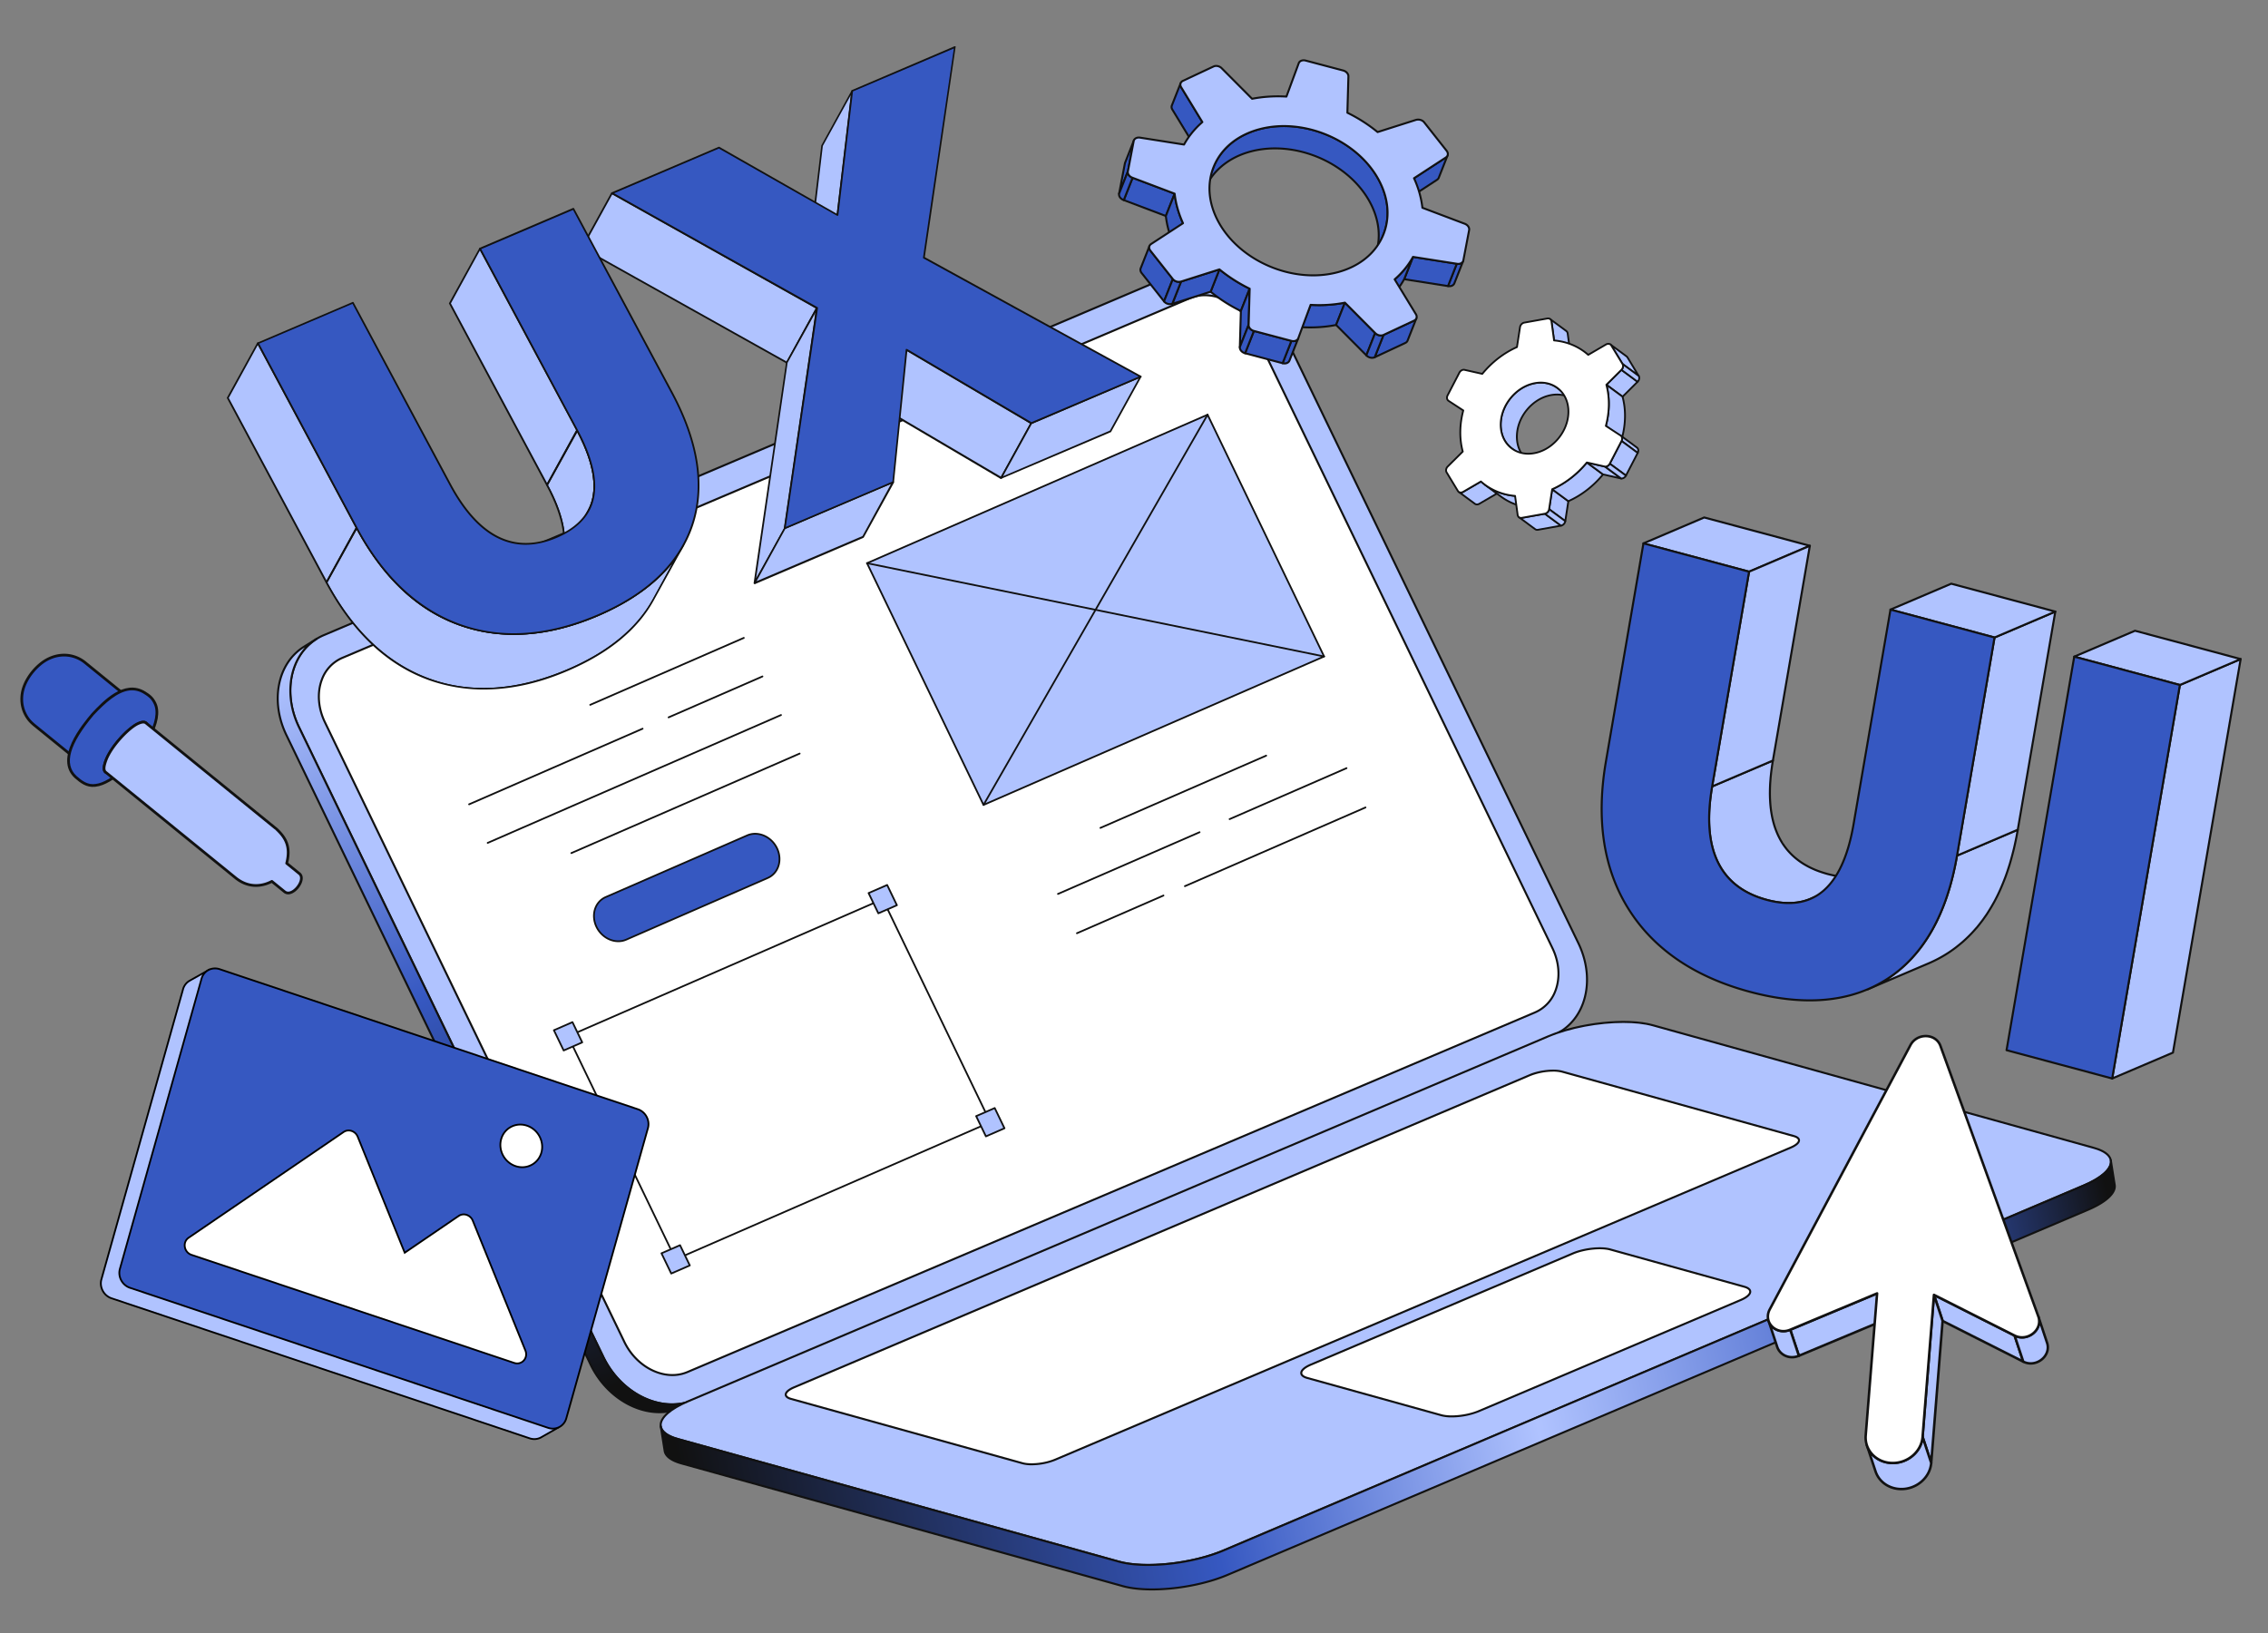 <svg xmlns="http://www.w3.org/2000/svg" viewBox="0 0 3000 2160" width="3000" height="2160"><rect x="0" y="0" width="3000" height="2160" fill="#808080" stroke="none"/><g transform="translate(366.0 350.4) rotate(0.0 1216.2 876.6) scale(1.332 1.332)"><svg width="1826.361" height="1316.301" viewBox="0 0 1826.361 1316.301"><linearGradient id="a" gradientUnits="userSpaceOnUse" x1="465.103" x2="776.156" y1="206.807" y2="921.447"><stop offset="0" stop-color="#b0c3ff"/><stop offset=".449" stop-color="#3658c1"/><stop offset="1" stop-color="#111"/></linearGradient><linearGradient id="b" gradientUnits="userSpaceOnUse" x1="415.876" x2="1832.664" y1="1277.469" y2="998.728"><stop offset="0" stop-color="#111"/><stop offset=".353" stop-color="#3658c1"/><stop offset=".585" stop-color="#b0c3ff"/><stop offset=".863" stop-color="#3658c1"/><stop offset="1" stop-color="#111"/></linearGradient><path d="M900.962 5.251c31.5-13.367 71.54 5.837 89.454 42.907l302.21 625.378c17.9 37.049 6.9 77.931-24.6 91.3l-854.256 362.45c-31.486 13.36-71.55-5.857-89.454-42.906L22.106 459c-17.914-37.07-6.886-77.939 24.6-91.3z" fill="#b0c3ff"/><path d="M392.583 1132.516c-26.865 0-54.966-18.313-69.167-47.7L21.206 459.437c-9.787-20.253-11.387-42.542-4.388-61.153 5.478-14.567 15.954-25.755 29.5-31.5L900.571 4.331l.391.92-.391-.92c31.929-13.547 72.636 5.918 90.745 43.392l302.21 625.377c9.787 20.253 11.386 42.543 4.387 61.155-5.477 14.566-15.952 25.752-29.5 31.5l-854.252 362.451a54.994 54.994 0 0 1-21.578 4.31zm529.6-1130.5a53.078 53.078 0 0 0-20.83 4.158L47.1 368.624c-13.035 5.53-23.124 16.314-28.407 30.364-6.807 18.1-5.234 39.816 4.316 59.579l302.211 625.378c17.651 36.528 57.2 55.557 88.162 42.421l854.256-362.452c13.036-5.531 23.124-16.314 28.406-30.362 6.808-18.1 5.235-39.818-4.315-59.581L989.516 48.593c-13.862-28.685-41.229-46.579-67.334-46.579z" fill="#111"/><path d="M906.924 33.074 65.08 390.26c-22.02 9.343-29.74 37.934-17.208 63.867l297.358 615.337c12.522 25.912 40.545 39.337 62.565 29.994l841.845-357.187c22.038-9.35 29.741-37.933 17.219-63.845L969.5 63.089c-12.532-25.933-40.538-39.366-62.577-30.015" fill="#fff"/><g fill="#111"><path d="M392.974 1103.416c-18.9 0-38.664-12.864-48.644-33.517L46.972 454.562c-6.882-14.241-8-29.919-3.079-43.016a38.293 38.293 0 0 1 20.8-22.206L906.534 32.153c22.48-9.537 51.131 4.145 63.867 30.5l297.358 615.337c6.878 14.233 8 29.9 3.078 42.99a38.306 38.306 0 0 1-20.806 22.211l-841.845 357.187a38.77 38.77 0 0 1-15.212 3.038zM906.924 33.074l.391.92L65.47 391.181a36.313 36.313 0 0 0-19.7 21.069c-4.733 12.587-3.637 27.692 3.007 41.442l297.359 615.337c12.273 25.4 39.76 38.634 61.274 29.508l841.844-357.186a36.324 36.324 0 0 0 19.716-21.074c4.73-12.578 3.634-27.674-3.006-41.416L968.6 63.524c-12.279-25.411-39.772-38.658-61.285-29.53z"/><path d="M494.98 230.245c-5.317 2.256-7.176 9.157-4.143 15.434 3.024 6.256 9.785 9.5 15.1 7.244s7.194-9.165 4.17-15.421c-3.033-6.277-9.813-9.513-15.129-7.257"/><path d="M502.376 254.633c-4.851 0-9.9-3.265-12.439-8.519a14.1 14.1 0 0 1-.777-11 9.986 9.986 0 0 1 5.429-5.786c5.8-2.462 13.168 1.012 16.421 7.743a14.059 14.059 0 0 1 .764 10.971 9.878 9.878 0 0 1-9.4 6.595zm-3.793-24.108a8.2 8.2 0 0 0-3.213.64 7.9 7.9 0 0 0-4.338 4.649 12.1 12.1 0 0 0 .706 9.43c2.79 5.774 8.985 8.806 13.81 6.758a8.037 8.037 0 0 0 4.354-4.668 12.054 12.054 0 0 0-.693-9.4c-2.203-4.557-6.526-7.409-10.626-7.409z"/></g><path d="M1268.026 764.834 413.77 1127.286c-31.486 13.36-71.55-5.857-89.454-42.906L22.106 459c-16.491-34.124-8.455-71.47 17.494-87.609l-12.519 7.788C1.131 395.317-6.9 432.664 9.586 466.79L311.8 1092.168c17.9 37.049 57.968 56.265 89.454 42.906l854.256-362.452a51.748 51.748 0 0 0 7.112-3.688l12.52-7.788a51.7 51.7 0 0 1-7.116 3.688z" fill="url(#a)"/><path d="M380.064 1140.3c-26.867 0-54.965-18.311-69.168-47.7L8.686 467.225c-16.476-34.1-8.8-72.312 17.862-88.9l12.52-7.787a1 1 0 1 1 1.057 1.7c-25.79 16.042-33.149 53.154-17.119 86.327l302.211 625.378c17.651 36.528 57.2 55.557 88.163 42.42l854.255-362.451.242.57-.242-.57a51.14 51.14 0 0 0 6.975-3.617 1 1 0 0 1 1.056 1.7l-.055.034-12.465 7.754a53 53 0 0 1-7.249 3.759l-854.256 362.453a55.024 55.024 0 0 1-21.577 4.305zM28 379.783l-.393.245c-25.791 16.041-33.151 53.154-17.12 86.327L312.7 1091.733c17.652 36.527 57.2 55.555 88.163 42.421L1255.116 771.7a51.392 51.392 0 0 0 4.8-2.34l-845.755 358.846c-31.927 13.548-72.636-5.917-90.745-43.391L21.206 459.437C7.3 430.661 10.6 398.947 28 379.783z" fill="#111"/><path d="M1262.454 766.161c31.486-13.359 78.082-18.343 104.038-11.127l438.139 121.8c25.955 7.215 21.47 23.9-10.016 37.265l-854.256 362.453c-31.486 13.359-78.083 18.342-104.038 11.127l-438.139-121.8c-25.956-7.216-21.47-23.906 10.017-37.265z" fill="#b0c3ff"/><path d="M865.376 1291.97c-11.067 0-21.2-1.07-29.323-3.327l-438.138-121.8c-14.028-3.9-17.307-9.849-17.587-14.155-.537-8.246 9.479-17.355 27.48-24.993l854.256-362.452.39.92-.39-.92c31.621-13.417 78.587-18.429 104.7-11.171l438.139 121.8c14.027 3.9 17.306 9.849 17.586 14.154.537 8.246-9.479 17.356-27.48 24.994l-854.26 362.452c-21.786 9.244-50.859 14.498-75.373 14.498zm472.009-539.244c-24.214 0-52.972 5.2-74.54 14.355l-854.256 362.453c-16.918 7.178-26.737 15.785-26.266 23.023.338 5.171 6.065 9.56 16.127 12.358l438.139 121.8c25.736 7.154 72.112 2.181 103.379-11.085l854.256-362.452c16.918-7.178 26.737-15.785 26.265-23.023-.337-5.172-6.064-9.56-16.126-12.358L1366.224 756c-7.982-2.222-17.952-3.274-28.839-3.274z" fill="#111"/><path d="M1244.523 804.552 513.8 1114.588c-9.7 4.115-11.081 9.256-3.085 11.479L740.709 1190c8 2.222 22.333.683 32.032-3.432l730.718-310.036c9.7-4.115 11.077-9.244 3.082-11.467l-229.989-63.936c-8-2.223-22.33-.695-32.029 3.42" fill="#fff"/><path d="M749.625 1192.009a35.3 35.3 0 0 1-9.184-1.043l-229.989-63.936c-4.712-1.31-5.822-3.432-5.923-4.982-.188-2.893 2.967-5.869 8.885-8.38l730.718-310.037c9.854-4.18 24.517-5.734 32.688-3.463l229.989 63.932c4.713 1.311 5.823 3.431 5.924 4.979.188 2.889-2.967 5.862-8.884 8.373l-730.718 310.04a64.383 64.383 0 0 1-23.506 4.517zm517.935-390.9a62.057 62.057 0 0 0-22.647 4.366L514.2 1115.509c-5.8 2.462-7.767 4.925-7.67 6.409.082 1.259 1.709 2.419 4.463 3.185l229.989 63.937c7.791 2.166 21.865.645 31.373-3.389l730.718-310.036c5.8-2.462 7.765-4.921 7.669-6.4-.082-1.256-1.709-2.416-4.464-3.182L1276.284 802.1a33.535 33.535 0 0 0-8.724-.994z" fill="#111"/><path d="m1287.21 981.649-260.187 110.4c-11.207 4.755-12.8 10.694-3.549 13.267l133.051 36.987c9.238 2.569 25.82.8 37.027-3.96l260.187-110.395c11.208-4.755 12.805-10.694 3.566-13.263l-133.051-36.987c-9.254-2.573-25.836-.8-37.044 3.956" fill="#fff"/><path d="M1166.848 1144.464a40.687 40.687 0 0 1-10.591-1.2l-133.051-36.988c-5.368-1.492-6.63-3.881-6.743-5.624-.213-3.271 3.4-6.654 10.169-9.527l260.187-110.4c11.369-4.823 28.282-6.618 37.7-4l133.052 36.988c5.357 1.489 6.616 3.876 6.73 5.616.213 3.272-3.4 6.657-10.173 9.531l-260.187 110.394a74.222 74.222 0 0 1-27.093 5.21zm120.362-162.815.391.92-260.187 110.395c-6.778 2.876-9.07 5.789-8.955 7.556.1 1.549 1.977 2.908 5.282 3.827l133.051 36.988c9.04 2.512 25.355.755 36.369-3.918l260.187-110.394c6.781-2.877 9.074-5.792 8.959-7.56-.1-1.546-1.972-2.9-5.27-3.819l-133.051-36.988c-9.05-2.516-25.371-.76-36.385 3.913z" fill="#111"/><path d="m1825.255 913.621-3.855-24.315c1.21 7.631-7.964 16.807-26.785 24.794l-854.256 362.451c-31.486 13.36-78.083 18.344-104.038 11.128l-438.138-121.8c-10.441-2.9-15.956-7.337-16.77-12.472l3.855 24.314c.815 5.135 6.33 9.57 16.77 12.472l438.138 121.8c25.956 7.216 72.552 2.232 104.038-11.127l854.256-362.452c18.822-7.986 27.995-17.163 26.785-24.793z" fill="url(#b)"/><path d="M869.232 1316.285c-11.067 0-21.2-1.071-29.323-3.329l-438.139-121.8c-10.528-2.928-16.576-7.519-17.489-13.279l-3.847-24.258-.009-.056a1 1 0 1 1 1.976-.314c.77 4.859 6.47 9 16.05 11.666l438.137 121.8c25.736 7.155 72.111 2.183 103.38-11.084l854.256-362.452c17.571-7.455 27.361-16.322 26.188-23.716a1 1 0 0 1 1.976-.314l3.855 24.315c1.345 8.487-8.635 17.916-27.383 25.87l-854.255 362.452c-21.787 9.244-50.86 14.498-75.373 14.499zm-485.874-157 2.9 18.279c.77 4.859 6.47 9 16.05 11.665l438.138 121.8c25.736 7.155 72.112 2.181 103.38-11.085l854.255-362.451c17.571-7.456 27.361-16.322 26.188-23.716l-2.894-18.254c-3.059 6.646-12.216 13.491-26.368 19.5L940.75 1277.472c-31.624 13.418-78.591 18.428-104.7 11.17l-438.138-121.8c-6.75-1.878-11.66-4.442-14.554-7.557z" fill="#111"/></svg></g><g transform="translate(1492.8 61.2) rotate(-20.98 219.0 219.0) scale(1.307 1.306)"><svg width="335.074" height="335.436" viewBox="0 0 335.074 335.436"><path d="m330.447 171.334-37.403 8.036-16.419 17.921 37.403-8.036c1.047-.173 1.906-.644 2.524-1.319l16.419-17.921c-.619.675-1.477 1.145-2.524 1.319z" fill="#3658c1"/><path d="M276.624 198.291a1.002 1.002 0 0 1-.738-1.676l16.419-17.921a.994.994 0 0 1 .527-.302l37.403-8.036.046-.009c.79-.131 1.463-.478 1.947-1.004l.004-.004a1 1 0 0 1 1.475 1.351l-16.419 17.921c-.789.862-1.861 1.425-3.098 1.63l-37.357 8.027a.984.984 0 0 1-.209.023zm16.941-18.011-14.085 15.374 34.338-7.377c.838-.14 1.513-.489 1.997-1.017l13.415-14.642z" fill="#111"/><path d="M106.016 9.123c-.39-1.707.002-3.235.951-4.27l-16.42 17.922c-.948 1.035-1.34 2.562-.951 4.27l7.373 40.408 16.419-17.92z" fill="#3658c1"/><path d="M96.97 68.453a1 1 0 0 1-.984-.82l-7.373-40.408c-.441-1.927-.008-3.811 1.197-5.125l16.419-17.921a1 1 0 1 1 1.475 1.351c-.755.823-1.014 2.052-.713 3.371l.009.043 7.373 40.409c.056.308-.035.624-.246.855l-16.419 17.92c-.193.21-.462.325-.738.325zm7.939-59.874L91.285 23.45c-.754.823-1.014 2.052-.713 3.372l7.021 38.471 14.724-16.07-7.28-39.899a6.83 6.83 0 0 1-.128-.745z" fill="#111"/><path d="m243.966 221.253-16.419 17.921c11.982-13.078 17.924-31.745 15.117-53.296-5.882-45.165-47.965-85.894-93.993-90.969-24.065-2.653-44.445 4.965-57.573 19.295l16.419-17.921c13.129-14.33 33.508-21.948 57.573-19.295 46.028 5.075 88.111 45.803 93.993 90.969 2.807 21.551-3.135 40.218-15.117 53.296" fill="#3658c1"/><path d="M227.547 240.174a1 1 0 0 1-.737-1.676c12.252-13.373 17.53-32.014 14.863-52.491-5.817-44.664-47.586-85.085-93.111-90.104-22.705-2.503-43.383 4.413-56.726 18.977a1 1 0 0 1-1.475-1.351l16.419-17.921c13.778-15.038 35.07-22.188 58.42-19.613 46.385 5.114 88.946 46.311 94.875 91.834 2.745 21.072-2.714 40.285-15.372 54.101l-16.419 17.921a.998.998 0 0 1-.737.323zM139.513 93.399c3.044 0 6.137.17 9.268.516 46.385 5.114 88.946 46.311 94.875 91.833 1.989 15.273-.332 29.57-6.579 41.543l6.151-6.714.737.676-.737-.676c12.251-13.373 17.53-32.014 14.863-52.491-5.817-44.664-47.586-85.085-93.111-90.104-22.708-2.503-43.384 4.413-56.726 18.977l-6.219 6.788c10.588-6.757 23.505-10.348 37.478-10.348z" fill="#111"/><path d="m309.469 275.485-16.419 17.921c-.967 1.056-2.445 1.52-4.031 1.346-.983-.108-2.007-.462-2.976-1.074l16.419-17.921c.97.611 1.994.965 2.976 1.074 1.587.174 3.064-.29 4.031-1.346" fill="#3658c1"/><path d="M289.666 295.787c-.249 0-.5-.014-.755-.042-1.159-.127-2.335-.55-3.4-1.221a1 1 0 0 1-.204-1.521l16.419-17.921a1.001 1.001 0 0 1 1.271-.17c.81.511 1.692.831 2.553.926 1.293.142 2.453-.232 3.182-1.026l.001-.001a1 1 0 0 1 1.475 1.351l-.004.005-16.415 17.916c-1.012 1.102-2.486 1.704-4.123 1.704zm-2-2.4a5.72 5.72 0 0 0 1.463.371c1.294.142 2.455-.231 3.184-1.027l13.62-14.865a6.93 6.93 0 0 1-.604-.04 7.89 7.89 0 0 1-2.666-.807z" fill="#111"/><path d="m302.462 275.757-16.418 17.921-38.899-22.374 16.419-17.921z" fill="#3658c1"/><path d="M286.043 294.678a.995.995 0 0 1-.498-.133l-38.898-22.374a1.002 1.002 0 0 1-.239-1.543l16.419-17.921a1 1 0 0 1 1.236-.191l38.898 22.374a1.002 1.002 0 0 1 .239 1.543l-16.419 17.921a1 1 0 0 1-.738.324zm-37.317-23.619 37.122 21.352 15.034-16.41-37.122-21.352z" fill="#111"/><path d="M25.629 59.954a3.987 3.987 0 0 0-.459.608L8.747 87.048l16.419-17.921 16.423-26.486a3.97 3.97 0 0 1 .459-.608z" fill="#3658c1"/><path d="M8.747 88.048a1 1 0 0 1-.849-1.527L24.32 60.035c.165-.268.357-.523.571-.756l16.414-17.915.005-.006.001-.001a1 1 0 1 1 1.474 1.352l-.004.005c-.126.138-.24.29-.341.452L26.016 69.654a.965.965 0 0 1-.113.148L9.484 87.724a.998.998 0 0 1-.737.324zm26.567-37.184-8.948 9.766v.001a3.018 3.018 0 0 0-.344.455L15.228 78.494l9.137-9.973zm-9.685 9.09h.01z" fill="#111"/><path d="m263.564 253.383-16.419 17.921c-7.421 6.236-15.996 11.155-25.473 14.6l16.419-17.921c9.477-3.445 18.052-8.364 25.473-14.6" fill="#3658c1"/><path d="M221.673 286.904a1 1 0 0 1-.738-1.676l16.418-17.921a1 1 0 0 1 .396-.264c9.36-3.403 17.829-8.257 25.172-14.427a1 1 0 0 1 1.38 1.441l-16.419 17.921a1 1 0 0 1-.094.09c-7.521 6.32-16.193 11.291-25.774 14.774a.946.946 0 0 1-.341.062zm16.99-18.065-13.344 14.565c7.768-3.26 14.861-7.562 21.132-12.824l9.418-10.279c-5.318 3.432-11.075 6.29-17.206 8.538z" fill="#111"/><path d="M61.259 107.186 44.84 125.107 10.844 94.805l16.419-17.921z" fill="#3658c1"/><path d="M44.84 126.107a.999.999 0 0 1-.665-.253L10.179 95.551a.997.997 0 0 1-.072-1.422l16.419-17.921a1 1 0 0 1 1.403-.071l33.996 30.302a.997.997 0 0 1 .072 1.422l-16.419 17.921a.997.997 0 0 1-.738.325zM12.266 94.733l32.503 28.972 15.068-16.446-32.503-28.972z" fill="#111"/><path d="M27.263 76.884 10.844 94.805c-2.576-2.13-3.497-5.512-2.097-7.757l16.419-17.921c-1.4 2.245-.479 5.627 2.097 7.757" fill="#3658c1"/><path d="M10.844 95.805a.995.995 0 0 1-.637-.229c-2.993-2.474-3.985-6.368-2.308-9.056a.986.986 0 0 1 .111-.146l16.419-17.921a1 1 0 0 1 1.585 1.204c-1.13 1.812-.302 4.648 1.886 6.457a1.003 1.003 0 0 1 .1 1.447L11.581 95.48a.995.995 0 0 1-.737.325zm-1.293-8.154c-.941 1.606-.395 3.972 1.24 5.731l15.063-16.441c-1.298-1.344-2.09-2.976-2.296-4.579z" fill="#111"/><path d="m58.44 138.167-16.419 17.921c-.651-10.776.288-21.212 2.819-30.98l16.419-17.921c-2.531 9.767-3.47 20.204-2.819 30.98" fill="#3658c1"/><path d="M42.02 157.087a1 1 0 0 1-.998-.939c-.659-10.92.299-21.448 2.85-31.291a1 1 0 0 1 .231-.425l16.419-17.921a1 1 0 0 1 1.706.926c-2.498 9.64-3.436 19.959-2.789 30.669.016.271-.078.536-.261.736l-16.419 17.921c-.194.21-.463.324-.739.324zm3.726-31.488c-2.268 8.854-3.223 18.277-2.845 28.048l14.516-15.844c-.532-9.392.135-18.491 1.985-27.109z" fill="#111"/><path d="m182.671 271.982-16.419 17.921c-11.162-1.948-22.357-5.438-33.239-10.37l16.419-17.921c10.882 4.932 22.077 8.422 33.239 10.37" fill="#3658c1"/><path d="M166.253 290.903a1 1 0 0 1-.172-.015c-11.262-1.966-22.526-5.48-33.48-10.444a.998.998 0 0 1-.325-1.586l16.419-17.921a.999.999 0 0 1 1.15-.235c10.8 4.895 21.902 8.359 32.998 10.296a1.001 1.001 0 0 1 .566 1.661L166.99 290.58c-.191.207-.46.323-.737.323zm-31.566-11.716c10.227 4.52 20.714 7.76 31.199 9.636l14.824-16.181c-10.439-1.974-20.865-5.273-31.03-9.821z" fill="#111"/><path d="m241.563 314.051-34.14 2.449-16.419 17.921 34.14-2.449c1.236-.091 2.256-.591 2.966-1.366l16.419-17.921c-.711.776-1.73 1.275-2.966 1.366z" fill="#3658c1"/><path d="M191.004 335.422a1 1 0 0 1-.737-1.676l16.418-17.921a1 1 0 0 1 .666-.322l34.14-2.449c.942-.07 1.736-.429 2.296-1.04l.004-.004a1 1 0 0 1 1.475 1.351l-.004.005-16.415 17.917c-.912.996-2.167 1.579-3.629 1.687l-34.142 2.449a.885.885 0 0 1-.072.003zm16.887-17.953-14.453 15.775 31.633-2.27c.942-.07 1.738-.43 2.3-1.043l13.591-14.835zm33.672-3.418h.01z" fill="#111"/><path d="m200.232 311.668-16.419 17.921-17.56-39.686 16.418-17.921z" fill="#3658c1"/><path d="M183.813 330.589a1.001 1.001 0 0 1-.915-.595l-17.561-39.686a1 1 0 0 1 .177-1.08l16.419-17.921a1 1 0 0 1 1.652.271l17.56 39.686a1 1 0 0 1-.177 1.08l-16.418 17.921a.999.999 0 0 1-.737.324zm-16.381-40.493 16.677 37.689 14.943-16.311-16.677-37.689z" fill="#111"/><path d="m207.423 316.501-16.419 17.921a5.662 5.662 0 0 1-1.049-.021c-2.569-.283-5.106-2.225-6.142-4.812l16.419-17.921c1.036 2.587 3.573 4.528 6.142 4.812.35.038.701.046 1.049.021" fill="#3658c1"/><path d="M190.599 335.436c-.249 0-.501-.014-.753-.042-2.948-.325-5.81-2.559-6.961-5.434a.998.998 0 0 1 .191-1.047l16.418-17.921a1.002 1.002 0 0 1 1.666.304c.889 2.219 3.078 3.942 5.324 4.19.294.032.584.039.866.018a1 1 0 0 1 .81 1.673l-16.419 17.921c-.172.188-.41.303-.664.322a7.53 7.53 0 0 1-.478.016zm-5.601-5.66c1.008 1.945 3.014 3.404 5.067 3.631.164.018.326.028.486.029l14.777-16.129c-2.123-.523-4.108-1.99-5.326-3.908z" fill="#111"/><path d="m97.716 224.25-16.419 17.921c-8.382-9.003-15.64-18.846-21.571-29.24l16.419-17.921c5.93 10.394 13.189 20.237 21.571 29.24" fill="#3658c1"/><path d="M81.297 243.171a.997.997 0 0 1-.732-.319c-8.43-9.054-15.733-18.955-21.707-29.426a1.001 1.001 0 0 1 .131-1.171l16.419-17.921a1.002 1.002 0 0 1 1.606.18c5.897 10.337 13.109 20.112 21.434 29.054a1 1 0 0 1 .005 1.357l-16.419 17.921a.997.997 0 0 1-.733.324l-.004.001zm-20.339-30.103c5.654 9.799 12.489 19.085 20.336 27.627l15.063-16.441c-7.848-8.526-14.703-17.789-20.396-27.562z" fill="#111"/><path d="m76.145 195.01-16.419 17.921-40.665-2.412 16.418-17.921z" fill="#3658c1"/><path d="M59.726 213.931c-.02 0-.039 0-.059-.002l-40.666-2.412a1 1 0 0 1-.678-1.674l16.419-17.921a.987.987 0 0 1 .797-.323l40.666 2.412a1 1 0 0 1 .678 1.674l-16.419 17.921a.999.999 0 0 1-.738.325zm-38.509-4.286 38.094 2.26 14.678-16.021-38.093-2.26z" fill="#111"/><path d="M17.689 152.271c-.573-1.873-.208-3.618.842-4.764L2.113 165.428c-1.05 1.147-1.415 2.891-.842 4.764l10.911 34.995 16.419-17.92z" fill="#3658c1"/><path d="M12.181 206.187a1.004 1.004 0 0 1-.955-.702L.316 170.49c-.658-2.152-.262-4.295 1.059-5.738l16.419-17.921a1 1 0 1 1 1.475 1.351l-.003.003c-.835.914-1.068 2.33-.622 3.789l10.91 34.994a1 1 0 0 1-.217.973l-16.419 17.92a.995.995 0 0 1-.737.326zm4.279-54.938L2.85 166.104c-.838.915-1.071 2.334-.623 3.796l10.392 33.33 14.856-16.214-10.739-34.447-.001-.005a6.94 6.94 0 0 1-.275-1.315z" fill="#111"/><path d="M35.479 192.598 19.06 210.519c-3.329-.34-6.009-2.549-6.88-5.331l16.42-17.921c.87 2.782 3.551 4.992 6.879 5.331" fill="#3658c1"/><path d="M19.06 211.519a1.16 1.16 0 0 1-.102-.005c-3.612-.369-6.719-2.791-7.732-6.028a1 1 0 0 1 .217-.974l16.419-17.921a1.002 1.002 0 0 1 1.692.376c.777 2.484 3.199 4.347 6.027 4.635a1 1 0 0 1 .636 1.67l-16.419 17.921a.996.996 0 0 1-.738.326zm-5.732-6.103c.877 2.079 2.931 3.636 5.348 4.043l14.876-16.237c-2.25-.693-4.156-2.196-5.252-4.147z" fill="#111"/><path d="m125.661 288.753-16.419 17.921c-.972 1.061-2.444 1.513-4.013 1.34-1.138-.125-2.328-.58-3.415-1.368l16.419-17.921c1.087.788 2.277 1.243 3.415 1.368 1.569.173 3.04-.279 4.013-1.34" fill="#3658c1"/><path d="M105.872 309.05c-.248 0-.499-.014-.752-.042-1.351-.149-2.697-.686-3.893-1.553a1 1 0 0 1-.15-1.485l16.419-17.921a1 1 0 0 1 1.324-.134c.915.664 1.93 1.073 2.937 1.184 1.284.141 2.437-.229 3.162-1.018l.004-.004a1 1 0 1 1 1.475 1.351c-.373.407 0 0-.001.001l-16.418 17.92c-1.007 1.1-2.476 1.701-4.107 1.701zm-2.501-2.623a5.855 5.855 0 0 0 1.967.594c1.286.142 2.441-.231 3.166-1.022l13.625-14.871a7.01 7.01 0 0 1-.591-.04 7.99 7.99 0 0 1-3.14-1.062z" fill="#111"/><path d="m83.68 257.992-16.419 17.921 14.036-33.742 16.419-17.921z" fill="#3658c1"/><path d="M67.26 276.913a1 1 0 0 1-.922-1.384l14.036-33.742c.045-.107.108-.206.186-.292l16.419-17.921a.999.999 0 0 1 1.66 1.06l-14.036 33.742a1.029 1.029 0 0 1-.186.292l-16.419 17.921a.999.999 0 0 1-.738.324zm14.893-34.196-11.781 28.319 12.451-13.59 11.781-28.319zm1.527 15.275h.01z" fill="#111"/><path d="m118.233 288.725-16.419 17.921-31.834-23.01 16.419-17.921z" fill="#3658c1"/><path d="M101.814 307.646a.997.997 0 0 1-.585-.189l-31.834-23.01a1 1 0 0 1-.151-1.486l16.419-17.921a1 1 0 0 1 1.323-.135l31.834 23.01a1 1 0 0 1 .151 1.486l-16.419 17.921a1.004 1.004 0 0 1-.738.324zm-30.338-24.163 30.202 21.831 15.059-16.436-30.202-21.831z" fill="#111"/><path d="M86.399 265.715 69.98 283.636c-2.7-1.959-3.889-5.309-2.719-7.723l16.419-17.921c-1.17 2.414.019 5.764 2.719 7.723" fill="#3658c1"/><path d="M69.979 284.636a.994.994 0 0 1-.587-.191c-3.112-2.257-4.415-6.113-3.032-8.968a.997.997 0 0 1 .163-.24l16.419-17.921a1 1 0 0 1 1.637 1.111c-.951 1.963.106 4.808 2.406 6.477a1 1 0 0 1 .15 1.485L70.716 284.31a.993.993 0 0 1-.737.326zm-1.875-8.163c-.758 1.747.005 4.134 1.779 5.789l15.067-16.445c-1.47-1.361-2.398-3.106-2.65-4.838z" fill="#111"/><path d="M333.794 165.264c.931 2.973-.524 5.602-3.347 6.069l-37.403 8.036c.672 10.778-.288 21.211-2.798 30.982l33.993 30.281c2.579 2.15 3.476 5.51 2.078 7.775l-16.402 26.489c-.915 1.467-2.622 2.137-4.476 1.933-.983-.108-2.007-.462-2.976-1.074l-38.898-22.374c-7.421 6.236-15.996 11.155-25.473 14.6l7.395 40.41c.681 2.987-1.025 5.444-3.923 5.658l-34.14 2.449a5.662 5.662 0 0 1-1.049-.021c-2.569-.283-5.106-2.225-6.142-4.812l-17.56-39.686c-11.162-1.948-22.357-5.438-33.239-10.37l-23.559 26.889c-.962 1.241-2.537 1.778-4.225 1.592-1.138-.125-2.328-.58-3.415-1.368l-31.834-23.01c-2.7-1.959-3.889-5.309-2.719-7.723l14.036-33.742c-8.382-9.003-15.64-18.846-21.571-29.24l-40.666-2.412c-3.329-.34-6.009-2.549-6.88-5.331L17.69 152.269c-.909-2.971.543-5.62 3.347-6.07l37.403-8.035c-.651-10.776.288-21.212 2.819-30.98l-33.996-30.3c-2.576-2.13-3.497-5.512-2.097-7.757l16.423-26.486c.914-1.482 2.614-2.149 4.47-1.944.981.108 2.006.46 2.98 1.064l38.88 22.393c7.418-6.256 15.993-11.175 25.471-14.621l-7.374-40.409c-.682-2.987 1.028-5.423 3.926-5.637l34.116-2.472a5.751 5.751 0 0 1 1.049.02c2.573.284 5.125 2.23 6.145 4.833l17.558 39.665c11.162 1.948 22.36 5.459 33.239 10.37l23.559-26.889c.958-1.236 2.525-1.767 4.206-1.582 1.145.126 2.343.585 3.437 1.378l31.853 22.991c2.7 1.958 3.891 5.33 2.719 7.723L253.79 93.287c8.358 8.98 15.619 18.844 21.549 29.238l40.663 2.392c3.35.342 6.03 2.551 6.901 5.333zm-147.401 75.284c46.028 5.075 78.573-27.426 72.691-72.591s-47.965-85.894-93.993-90.969S86.518 104.414 92.4 149.58c5.882 45.164 47.965 85.893 93.993 90.968" fill="#b0c3ff"/><path d="M207.019 317.515a6.86 6.86 0 0 1-.754-.042c-2.947-.325-5.81-2.559-6.961-5.434l-17.331-39.165c-10.855-1.941-21.706-5.319-32.276-10.046l-23.071 26.332c-1.114 1.44-2.98 2.159-5.087 1.927-1.351-.149-2.697-.686-3.892-1.553l-31.833-23.009c-3.114-2.259-4.417-6.114-3.033-8.969l13.766-33.097c-8.119-8.79-15.18-18.367-21-28.483l-40.126-2.38c-3.654-.372-6.762-2.795-7.775-6.031l-10.911-34.996c-.556-1.817-.378-3.591.5-5 .791-1.269 2.085-2.105 3.644-2.355l36.515-7.846c-.548-10.395.375-20.427 2.747-29.841L26.598 77.631c-2.965-2.45-3.957-6.344-2.28-9.032L40.74 42.115c1.088-1.764 3.12-2.667 5.429-2.411 1.152.127 2.327.544 3.397 1.208L87.814 62.94c7.17-5.942 15.386-10.666 24.442-14.053l-7.223-39.582c-.397-1.734-.094-3.425.863-4.719.907-1.228 2.318-1.972 3.973-2.094L143.986.02c.403-.03.818-.022 1.231.024 2.97.327 5.835 2.573 6.966 5.462l17.326 39.138c10.786 1.929 21.638 5.308 32.275 10.047l23.073-26.333c1.107-1.432 2.969-2.149 5.067-1.917 1.358.15 2.711.69 3.915 1.563l31.851 22.99c3.125 2.267 4.427 6.124 3.032 8.973L254.96 93.081c8.09 8.762 15.144 18.338 20.978 28.48l40.123 2.36c3.668.373 6.784 2.796 7.797 6.033l10.893 35.015c.562 1.798.396 3.56-.467 4.963-.788 1.28-2.092 2.129-3.672 2.39l-36.519 7.847c.562 10.313-.355 20.345-2.728 29.842l33.54 29.878c2.943 2.453 3.927 6.351 2.265 9.047l-16.403 26.49c-1.097 1.759-3.13 2.655-5.436 2.401-1.16-.128-2.335-.55-3.4-1.222l-38.26-22.006c-7.187 5.935-15.402 10.651-24.443 14.034l7.244 39.583c.398 1.741.092 3.44-.87 4.741-.908 1.229-2.316 1.972-3.964 2.094l-34.142 2.449a7.55 7.55 0 0 1-.477.015zm-57.586-56.903c.139 0 .28.029.413.089 10.8 4.895 21.902 8.359 32.998 10.296a1 1 0 0 1 .743.581l17.56 39.686c.903 2.252 3.092 3.975 5.337 4.222.294.032.584.039.866.018l34.141-2.449c1.056-.078 1.945-.535 2.501-1.287.61-.825.794-1.944.519-3.15l-7.404-40.453c-.087-.48.184-.953.642-1.12 9.36-3.403 17.829-8.257 25.172-14.427a1 1 0 0 1 1.142-.101l38.898 22.374c.845.531 1.727.852 2.587.947 1.521.168 2.84-.381 3.519-1.469l16.4-26.486c1.124-1.822.303-4.669-1.869-6.48L289.58 211.1a1.001 1.001 0 0 1-.304-.995c2.5-9.731 3.431-20.05 2.769-30.671a1 1 0 0 1 .788-1.04l37.403-8.036c1.062-.177 1.855-.684 2.342-1.474.555-.903.648-2.081.261-3.319l-.001-.001-10.892-35.014c-.776-2.482-3.207-4.346-6.047-4.635l-40.62-2.388a.999.999 0 0 1-.81-.503c-5.914-10.365-13.118-20.14-21.413-29.052a.999.999 0 0 1-.191-1.065l14.034-33.763c.983-2.012-.075-4.855-2.383-6.53l-31.851-22.99c-.924-.671-1.947-1.083-2.96-1.195-1.392-.152-2.597.284-3.306 1.2l-23.598 26.935a.999.999 0 0 1-1.164.252c-10.873-4.908-21.975-8.372-32.999-10.296a.998.998 0 0 1-.742-.58L150.337 6.273c-.888-2.265-3.077-3.994-5.34-4.243a4.745 4.745 0 0 0-.866-.017l-34.117 2.472c-1.062.079-1.954.536-2.51 1.288-.605.818-.787 1.929-.513 3.129l7.382 40.451a.999.999 0 0 1-.642 1.119c-9.376 3.409-17.844 8.27-25.167 14.446-.322.271-.78.312-1.144.102L48.54 42.627c-.846-.523-1.733-.842-2.591-.936-1.548-.171-2.825.367-3.509 1.476L26.016 69.655c-1.132 1.814-.303 4.65 1.884 6.459l34.024 30.326a1 1 0 0 1 .303.997c-2.498 9.64-3.436 19.959-2.789 30.669a1 1 0 0 1-.788 1.038l-37.403 8.035c-1.045.169-1.827.666-2.314 1.448-.568.91-.669 2.101-.286 3.352l10.909 34.99c.777 2.483 3.199 4.346 6.027 4.634l40.624 2.409c.337.02.642.209.809.503 5.897 10.337 13.109 20.112 21.434 29.054a.999.999 0 0 1 .191 1.065l-14.036 33.742c-.975 2.015.083 4.86 2.383 6.529l31.833 23.009c.916.665 1.932 1.074 2.939 1.185 1.4.154 2.61-.288 3.325-1.211l23.597-26.936a.995.995 0 0 1 .751-.34zm46.385-18.537a87.11 87.11 0 0 1-9.534-.533c-46.385-5.114-88.947-46.31-94.875-91.833-2.852-21.9 3.09-41.623 16.731-55.535 13.963-14.24 34.227-20.696 57.061-18.179 46.385 5.114 88.946 46.311 94.875 91.834 2.852 21.899-3.09 41.622-16.731 55.535-11.987 12.223-28.616 18.711-47.527 18.711zM155.674 77.462c-18.375 0-34.505 6.279-46.107 18.112-13.202 13.465-18.947 32.599-16.176 53.877 5.817 44.664 47.587 85.084 93.111 90.104 22.214 2.449 41.89-3.799 55.414-17.592 13.203-13.465 18.947-32.599 16.176-53.876-5.817-44.664-47.586-85.085-93.111-90.104a84.71 84.71 0 0 0-9.307-.521z" fill="#111"/></svg></g><g transform="translate(1911.6 420.0) rotate(0.0 129.0 141.0) scale(1.198 1.19)"><svg width="215.277" height="236.998" viewBox="0 0 215.277 236.998"><path d="M135.252 17.667c-.16-1.145-.714-2.076-1.517-2.672L115.873 1.728c.803.597 1.357 1.527 1.517 2.673l2.845 21.058 17.862 13.266z" fill="#b0c3ff"/><path d="M138.097 39.725a.998.998 0 0 1-.596-.197l-17.862-13.266a1.002 1.002 0 0 1-.395-.669l-2.845-21.058c-.117-.84-.516-1.554-1.122-2.004a1 1 0 1 1 1.195-1.604l17.859 13.265c1.04.772 1.718 1.957 1.911 3.336l.001.005 2.845 21.058a1 1 0 0 1-.991 1.134zm-16.928-14.817 15.619 11.6-2.527-18.704c-.119-.844-.517-1.556-1.123-2.005L118.466 4.9z" fill="#111"/><path d="m39.468 182.246-19.672 11.547c-.95.549-1.949.776-2.87.702a3.775 3.775 0 0 1-1.967-.723l17.862 13.267c.566.42 1.242.664 1.967.723.922.074 1.921-.153 2.87-.703l19.673-11.547z" fill="#b0c3ff"/><path d="M35.131 208.775c-.142 0-.283-.005-.424-.017a4.808 4.808 0 0 1-2.483-.917l-17.858-13.264-.003-.002a1 1 0 0 1 1.192-1.606c.407.302.909.485 1.45.529.749.06 1.541-.138 2.29-.571l19.666-11.543a.997.997 0 0 1 1.102.06l17.862 13.266a1.001 1.001 0 0 1-.09 1.665l-19.672 11.547c-.972.562-2.011.853-3.032.853zm-16.415-13.458 14.701 10.919c.406.302.908.485 1.452.529.747.056 1.539-.138 2.288-.572l18.364-10.779-16.118-11.971-19.101 11.211a6.48 6.48 0 0 1-1.586.663z" fill="#111"/><path d="m123.737 78.15 17.862 13.267c-4.345-3.227-9.618-5.233-15.457-5.702-4.067-.326-8.411.092-12.904 1.363-17.519 4.964-31.851 22.254-33.81 40.81-1.434 13.471 3.527 24.604 12.102 30.973l-17.862-13.267c-8.576-6.369-13.536-17.502-12.102-30.973 1.959-18.555 16.292-35.845 33.81-40.81 4.493-1.271 8.838-1.69 12.904-1.363 5.839.469 11.112 2.475 15.457 5.702" fill="#b0c3ff"/><path d="M91.529 159.861a.995.995 0 0 1-.595-.197l-.017-.012-17.845-13.254c-9.361-6.953-13.917-18.573-12.5-31.882 2.011-19.042 16.533-36.565 34.532-41.666 4.499-1.273 8.96-1.743 13.257-1.398 5.894.474 11.417 2.512 15.973 5.896l17.849 13.257.013.01a1 1 0 0 1-1.192 1.606l-.006-.004c-4.254-3.157-9.418-5.061-14.935-5.504-4.059-.323-8.283.122-12.552 1.329-17.244 4.886-31.159 21.689-33.088 39.952-1.34 12.587 2.926 23.545 11.704 30.065a1 1 0 0 1-.598 1.802zm14.079-86.519c-3.253 0-6.593.479-9.96 1.432-17.244 4.886-31.159 21.689-33.088 39.952-1.34 12.587 2.926 23.545 11.704 30.065l9.16 6.804c-4.167-6.543-5.952-14.79-4.991-23.813 2.011-19.042 16.534-36.565 34.532-41.666 4.499-1.272 8.957-1.746 13.257-1.398 2.111.169 4.175.54 6.164 1.101l-9.245-6.866c-4.255-3.16-9.421-5.064-14.941-5.508a32.286 32.286 0 0 0-2.592-.103z" fill="#111"/><path d="m77.175 198.271 17.862 13.267c-12.563-1.088-23.916-5.461-33.295-12.427L43.88 185.844c9.379 6.966 20.733 11.339 33.295 12.427" fill="#b0c3ff"/><path d="M95.038 212.537a.844.844 0 0 1-.087-.004c-12.451-1.078-24.14-5.442-33.805-12.62l-17.862-13.267a1 1 0 0 1 1.192-1.606l.02.015c9.363 6.948 20.692 11.173 32.765 12.219.185.016.361.083.51.193l17.862 13.267a1 1 0 0 1-.595 1.803zm-37.859-18.061 5.159 3.832c8.413 6.248 18.414 10.297 29.117 11.815l-14.649-10.881c-6.846-.621-13.459-2.236-19.627-4.766z" fill="#111"/><path d="M201.266 44.276a3.69 3.69 0 0 0-.954-1.052L182.45 29.957c.372.276.695.628.954 1.053l12.411 20.611 17.862 13.267z" fill="#b0c3ff"/><path d="M213.678 65.889a.998.998 0 0 1-.596-.197L195.22 52.425a.99.99 0 0 1-.26-.287l-12.412-20.612a2.696 2.696 0 0 0-.694-.766 1 1 0 0 1 1.193-1.605l17.862 13.267a4.689 4.689 0 0 1 1.213 1.338l12.412 20.612a.998.998 0 0 1-.185 1.256.99.99 0 0 1-.671.261zm-17.107-14.952 13.638 10.129-9.799-16.272a2.704 2.704 0 0 0-.694-.767l-13.218-9.818z" fill="#111"/><path d="m194.592 58.121 17.861 13.267L195.848 88l-17.861-13.266z" fill="#b0c3ff"/><path d="M195.848 89c-.208 0-.417-.065-.596-.197l-17.861-13.267a.998.998 0 0 1-.111-1.509l16.605-16.612a.999.999 0 0 1 1.303-.096l17.862 13.267a.998.998 0 0 1 .111 1.509l-16.605 16.612a1 1 0 0 1-.708.293zm-16.335-14.379 16.239 12.062L210.928 71.5l-16.239-12.062z" fill="#111"/><path d="m195.816 51.622 17.862 13.267c1.131 1.892.624 4.666-1.225 6.499l-17.862-13.267c1.849-1.833 2.357-4.607 1.225-6.499" fill="#b0c3ff"/><path d="M212.453 72.388c-.208 0-.417-.065-.596-.197l-17.862-13.267a1 1 0 0 1-.108-1.512c1.512-1.5 1.972-3.768 1.07-5.276a1 1 0 0 1 1.455-1.316l17.862 13.267a.995.995 0 0 1 .262.29c1.382 2.312.802 5.56-1.379 7.723-.193.19-.448.288-.704.288zm-16.404-14.43 16.255 12.073c1.014-1.394 1.275-3.174.606-4.468l-15.49-11.505c-.032 1.341-.504 2.72-1.371 3.9z" fill="#111"/><path d="M177.987 74.734 195.848 88c1.852 6.927 2.81 14.39 2.702 22.33-.103 7.918-1.244 15.775-3.279 23.403l-17.862-13.267c2.035-7.628 3.177-15.485 3.279-23.403.108-7.94-.85-15.403-2.701-22.329" fill="#b0c3ff"/><path d="M195.27 134.733a.998.998 0 0 1-.596-.197l-17.861-13.267a1 1 0 0 1-.37-1.061c2.054-7.698 3.146-15.49 3.245-23.159.104-7.626-.793-15.047-2.667-22.058a1 1 0 0 1 1.562-1.061l17.861 13.267a.997.997 0 0 1 .37.544c1.921 7.188 2.842 14.792 2.735 22.602-.102 7.833-1.216 15.79-3.313 23.647a1.002 1.002 0 0 1-.966.743zm-16.722-14.666 16.126 11.978c1.815-7.232 2.782-14.534 2.875-21.729.103-7.505-.765-14.811-2.579-21.722l-15.343-11.396c1.46 6.375 2.153 13.048 2.06 19.878-.098 7.615-1.154 15.347-3.139 22.991z" fill="#111"/><path d="m110.043 218.072-25.397 4.579a4.407 4.407 0 0 1-1.175.067 3.72 3.72 0 0 1-1.939-.716l17.862 13.267c.547.407 1.21.657 1.939.716.376.03.77.01 1.175-.068l25.397-4.578z" fill="#b0c3ff"/><path d="M101.668 236.997c-.139 0-.277-.005-.415-.016a4.743 4.743 0 0 1-2.457-.911l-17.861-13.266h-.001a1 1 0 0 1 1.193-1.605l.005.003a2.73 2.73 0 0 0 1.418.518c.292.024.598.006.911-.053l25.405-4.58a.993.993 0 0 1 .773.181l17.861 13.267a1 1 0 0 1-.419 1.787l-25.396 4.578a5.365 5.365 0 0 1-1.017.097zM85.293 223.55l14.696 10.916c.402.299.894.479 1.423.522.296.023.601.006.908-.053l23.133-4.17-15.66-11.632z" fill="#111"/><path d="m118.147 190.868 17.861 13.267-3.395 22.178-17.862-13.267z" fill="#b0c3ff"/><path d="M132.613 227.313a1 1 0 0 1-.596-.197l-17.862-13.267a1 1 0 0 1-.392-.954l3.395-22.178a.998.998 0 0 1 1.585-.651l17.862 13.267a1 1 0 0 1 .392.954l-3.395 22.178a.998.998 0 0 1-.989.848zm-16.782-14.711 16.045 11.917 3.053-19.941-16.045-11.917z" fill="#111"/><path d="m114.751 213.046 17.862 13.267c-.372 2.47-2.376 4.605-4.709 5.026l-17.862-13.267c2.333-.42 4.338-2.556 4.709-5.026" fill="#b0c3ff"/><path d="M127.904 232.338a1 1 0 0 1-.596-.197l-17.862-13.267a1 1 0 0 1 .419-1.787c1.915-.344 3.59-2.146 3.897-4.19a.998.998 0 0 1 1.585-.653l17.862 13.267a1 1 0 0 1 .393.952c-.437 2.898-2.758 5.363-5.521 5.861a1.173 1.173 0 0 1-.177.014zm-15.78-13.966 16.004 11.887c1.566-.455 2.91-1.866 3.373-3.526l-16.176-12.015c-.618 1.554-1.778 2.87-3.201 3.654z" fill="#111"/><path d="m156.442 161.116 17.862 13.267c-10.426 12.762-23.59 23.189-38.295 29.752l-17.862-13.267c14.705-6.564 27.869-16.99 38.295-29.752" fill="#b0c3ff"/><path d="M136.008 205.135a1 1 0 0 1-.596-.197l-17.862-13.267a1 1 0 0 1 .188-1.716c14.263-6.367 27.379-16.558 37.929-29.472a1 1 0 0 1 1.371-.17L174.9 173.58a1.002 1.002 0 0 1 .178 1.436c-10.747 13.155-24.116 23.54-38.662 30.033a1.02 1.02 0 0 1-.408.086zm-15.907-14.061 16.032 11.908c13.758-6.246 26.428-16.051 36.729-28.424l-16.254-12.072c-10.255 12.341-22.831 22.187-36.507 28.588z" fill="#111"/><path d="m193.822 131.232 17.862 13.267c1.679 1.247 2.065 3.742.9 5.984l-17.862-13.267c1.165-2.243.779-4.737-.9-5.984" fill="#b0c3ff"/><path d="M212.584 151.483a1 1 0 0 1-.596-.197l-17.862-13.266a1 1 0 0 1-.292-1.264c.927-1.785.671-3.771-.608-4.721a1 1 0 0 1 1.192-1.606l.004.003 17.857 13.264c2.072 1.539 2.573 4.587 1.192 7.248a1 1 0 0 1-.887.539zM195.96 136.89l16.163 12.004c.35-1.438-.021-2.84-1.035-3.593l-14.705-10.922c.028.82-.11 1.675-.423 2.511z" fill="#111"/><path d="m176.478 165.672 17.861 13.267-20.035-4.557-17.862-13.266z" fill="#b0c3ff"/><path d="M194.34 179.939a.988.988 0 0 1-.222-.025l-20.036-4.557a1.001 1.001 0 0 1-.375-.172l-17.862-13.267a1 1 0 0 1 .818-1.778l20.036 4.557c.136.031.263.089.375.172l17.862 13.267a1 1 0 0 1-.596 1.803zm-19.609-6.485 15.201 3.457L176.05 166.6l-15.201-3.457z" fill="#111"/><path d="m194.722 137.216 17.862 13.267-12.991 25.212-17.861-13.267z" fill="#b0c3ff"/><path d="M199.593 176.695a1 1 0 0 1-.596-.197l-17.861-13.267a1 1 0 0 1-.293-1.261l12.99-25.211a1 1 0 0 1 1.485-.345l17.862 13.266a1 1 0 0 1 .293 1.261l-12.991 25.212a1 1 0 0 1-.889.542zm-16.583-14.563 16.234 12.058 12.062-23.41-16.234-12.057z" fill="#111"/><path d="m181.732 162.428 17.862 13.267c-1.078 2.112-3.247 3.405-5.254 3.244l-17.862-13.267c2.007.161 4.176-1.132 5.254-3.244" fill="#b0c3ff"/><path d="M194.671 179.952c-.138 0-.275-.005-.412-.017a.995.995 0 0 1-.516-.194l-17.862-13.267a1 1 0 0 1 .676-1.799c1.643.125 3.405-.979 4.284-2.702a1 1 0 0 1 1.487-.348l17.861 13.267a.998.998 0 0 1 .294 1.257c-1.166 2.287-3.51 3.803-5.812 3.803zm-15.723-13.69 15.74 11.691c1.322-.001 2.685-.775 3.576-1.999l-16.258-12.076a7.1 7.1 0 0 1-3.058 2.384z" fill="#111"/><path d="M193.661 131.119c1.815 1.204 2.263 3.785 1.062 6.098l-12.99 25.212c-1.078 2.112-3.247 3.405-5.254 3.244l-20.036-4.556c-10.426 12.762-23.59 23.189-38.295 29.752l-3.395 22.178c-.372 2.47-2.376 4.605-4.709 5.026l-25.397 4.579a4.366 4.366 0 0 1-1.175.067c-1.795-.144-3.187-1.45-3.451-3.389l-2.845-21.058c-14.604-1.265-27.574-6.969-37.707-16.025l-19.672 11.547c-.949.549-1.949.776-2.87.702-1.2-.097-2.269-.704-2.92-1.775L1.594 172.107c-1.131-1.892-.604-4.665 1.225-6.499l16.605-16.612c-1.852-6.927-2.81-14.39-2.702-22.33.103-7.918 1.238-15.753 3.274-23.381L3.75 92.611c-1.814-1.204-2.263-3.785-1.062-6.098l12.99-25.212c1.078-2.112 3.247-3.405 5.254-3.244l20.036 4.556c10.426-12.762 23.59-23.188 38.295-29.752l3.395-22.178c.372-2.47 2.397-4.604 4.729-5.024l25.376-4.58a4.428 4.428 0 0 1 1.172-.066c1.806.145 3.185 1.464 3.454 3.388l2.845 21.058c14.619 1.288 27.574 6.969 37.727 16.027l19.652-11.548c.949-.549 1.949-.776 2.87-.702 1.201.097 2.269.704 2.921 1.775l12.411 20.612c1.131 1.892.624 4.666-1.225 6.499l-16.605 16.612c1.852 6.927 2.81 14.39 2.702 22.33-.103 7.918-1.244 15.775-3.279 23.403zm-91.627 18.799c17.519-4.965 31.851-22.254 33.81-40.81 2.157-20.28-10.2-35.266-27.564-36.661-4.067-.326-8.411.092-12.904 1.363-17.519 4.964-31.851 22.254-33.81 40.81-2.16 20.288 10.186 35.274 27.541 36.669 4.074.328 8.424-.093 12.927-1.371" fill="#fff"/><path d="M83.805 223.731c-.139 0-.277-.005-.414-.017-2.287-.183-4.04-1.892-4.362-4.251l-2.738-20.27c-13.979-1.369-26.72-6.79-36.941-15.718l-19.047 11.179c-1.108.641-2.302.93-3.457.836-1.553-.125-2.9-.946-3.695-2.252L.737 172.624c-1.374-2.299-.796-5.545 1.373-7.722l16.2-16.207c-1.821-7.021-2.692-14.434-2.588-22.043.099-7.6 1.149-15.309 3.124-22.926L3.2 93.447c-2.259-1.5-2.846-4.608-1.4-7.395l12.99-25.208c1.235-2.421 3.792-3.979 6.223-3.783a.973.973 0 0 1 .142.021l19.433 4.419c10.556-12.778 23.594-22.903 37.77-29.329l3.313-21.641c.435-2.892 2.765-5.356 5.54-5.857l25.376-4.58a5.36 5.36 0 0 1 1.43-.079c2.281.183 4.035 1.889 4.364 4.245l2.739 20.275c13.997 1.391 26.745 6.812 36.96 15.719l19.027-11.182c1.109-.641 2.3-.93 3.457-.836 1.553.124 2.9.945 3.695 2.252l12.414 20.615c1.384 2.315.804 5.563-1.377 7.726L179.1 75.035c1.821 7.023 2.692 14.436 2.588 22.042-.099 7.601-1.151 15.317-3.128 22.948l15.649 10.257.004.003c2.256 1.497 2.843 4.605 1.396 7.393l-12.989 25.208c-1.235 2.421-3.793 3.979-6.224 3.783a.973.973 0 0 1-.142-.021l-19.434-4.419c-10.555 12.777-23.593 22.903-37.77 29.329l-3.313 21.641c-.436 2.896-2.757 5.361-5.52 5.858l-25.396 4.578a5.444 5.444 0 0 1-1.016.096zm-44.337-42.485a1 1 0 0 1 .667.254c10.18 9.098 23.018 14.552 37.127 15.774a1 1 0 0 1 .905.862l2.845 21.058c.197 1.448 1.17 2.417 2.54 2.526.292.021.599.005.909-.053l25.405-4.581c1.915-.344 3.59-2.146 3.897-4.19l3.396-22.181a1 1 0 0 1 .581-.762c14.263-6.367 27.379-16.558 37.929-29.472a1 1 0 0 1 .996-.342l19.961 4.54c1.631.094 3.35-1.007 4.217-2.707l12.992-25.215c.968-1.865.664-3.884-.723-4.805l-16.249-10.65a1.001 1.001 0 0 1-.418-1.094c2.054-7.698 3.146-15.49 3.245-23.159.104-7.626-.793-15.047-2.667-22.058a1 1 0 0 1 .259-.965l16.605-16.612c1.515-1.502 1.975-3.771 1.073-5.279l-12.41-20.609c-.462-.76-1.224-1.221-2.144-1.294-.745-.058-1.54.137-2.29.571L158.47 42.348a.998.998 0 0 1-1.172-.116c-10.174-9.076-23.02-14.531-37.149-15.776a1 1 0 0 1-.903-.862l-2.845-21.058c-.202-1.445-1.177-2.415-2.543-2.524a3.516 3.516 0 0 0-.908.052L87.565 6.643c-1.927.348-3.611 2.148-3.918 4.189l-3.395 22.181c-.052.336-.27.623-.581.762-14.262 6.365-27.378 16.556-37.928 29.471-.24.293-.626.425-.996.342L20.786 59.05c-1.626-.098-3.35 1.007-4.217 2.707L3.577 86.971c-.968 1.865-.663 3.886.726 4.807l16.242 10.671a1 1 0 0 1 .417 1.094c-2.051 7.685-3.141 15.469-3.24 23.136-.104 7.628.794 15.049 2.668 22.059a.998.998 0 0 1-.259.965L3.526 166.315c-1.507 1.512-1.969 3.782-1.074 5.279l12.41 20.609c.462.759 1.224 1.22 2.144 1.294.748.059 1.54-.138 2.289-.571l19.667-11.543a1 1 0 0 1 .506-.137zm52.31-28.85c-.924 0-1.841-.037-2.752-.11-8.413-.676-15.92-4.515-21.139-10.809-5.822-7.021-8.42-16.597-7.316-26.963 2.011-19.042 16.533-36.565 34.532-41.666 4.499-1.273 8.96-1.743 13.257-1.398 8.421.676 15.936 4.518 21.16 10.817 5.821 7.02 8.42 16.589 7.319 26.946-2.011 19.042-16.533 36.565-34.532 41.666-3.555 1.01-7.085 1.517-10.529 1.517zm13.83-79.054c-3.253 0-6.593.479-9.96 1.432-17.244 4.886-31.159 21.689-33.088 39.952-1.046 9.826 1.393 18.873 6.867 25.475 4.871 5.875 11.889 9.459 19.759 10.092 4.066.327 8.296-.123 12.575-1.337 17.244-4.887 31.16-21.689 33.088-39.953 1.044-9.817-1.396-18.858-6.869-25.458-4.876-5.88-11.901-9.467-19.78-10.101a32.757 32.757 0 0 0-2.592-.102z" fill="#111"/></svg></g><g transform="translate(2744.4 1442.4) rotate(-39.167 -214.2 231.0) scale(-1.648 1.642)"><svg width="260.01" height="281.301" viewBox="0 0 260.01 281.301"><path d="m239.005 118.653 7.838 20.673-72.465 21.498-7.837-20.673z" fill="#b0c3ff"/><path d="M174.378 161.824c-.406 0-.784-.248-.936-.646l-7.837-20.673a1.003 1.003 0 0 1 .651-1.313l72.465-21.498a.998.998 0 0 1 1.22.604l7.837 20.672a1.003 1.003 0 0 1-.651 1.313l-72.465 21.499a.968.968 0 0 1-.284.042zm-6.521-21.021 7.126 18.798 70.543-20.928-7.126-18.797z" fill="#111"/><path d="m247.986 102.078 7.837 20.673c1.745 4.602.391 10.191-3.731 13.745-1.424 1.227-3.178 2.212-5.249 2.83l-7.837-20.673c2.071-.617 3.825-1.602 5.249-2.83 4.122-3.554 5.475-9.143 3.731-13.745" fill="#b0c3ff"/><path d="M246.843 140.325c-.406 0-.784-.248-.936-.646l-7.837-20.672a1.003 1.003 0 0 1 .649-1.313c1.86-.555 3.503-1.439 4.882-2.628 3.713-3.202 5.1-8.276 3.45-12.63l-.001-.003a1 1 0 1 1 1.869-.709l7.838 20.673c1.948 5.138.335 11.108-4.013 14.857-1.596 1.375-3.485 2.395-5.616 3.031-.095.027-.191.04-.285.04zm-6.534-21.053 7.128 18.802a12.96 12.96 0 0 0 4.001-2.335c3.714-3.202 5.101-8.278 3.449-12.633l-5.413-14.278c-.59 2.92-2.159 5.678-4.566 7.754a14.96 14.96 0 0 1-4.599 2.69z" fill="#111"/><path d="m131.91 170.006 7.837 20.673-29.574 66.468-7.837-20.673z" fill="#b0c3ff"/><path d="M110.174 258.147h-.028a.997.997 0 0 1-.906-.645l-7.838-20.673a.998.998 0 0 1 .021-.761l29.574-66.469a.962.962 0 0 1 .942-.593 1 1 0 0 1 .907.645l7.837 20.673c.093.247.085.52-.021.761l-29.573 66.469a1.004 1.004 0 0 1-.915.593zm-6.757-21.642 6.831 18.017 28.418-63.873-6.83-18.017z" fill="#111"/><path d="m102.336 236.474 7.837 20.673a13.31 13.31 0 0 1-3.473 4.689c-6.504 5.607-17.642 4.182-20.862-4.311l-7.837-20.673c3.22 8.493 14.358 9.918 20.862 4.311a13.29 13.29 0 0 0 3.473-4.689" fill="#b0c3ff"/><path d="M97.508 266.187c-1.228 0-2.458-.148-3.657-.453-4.197-1.065-7.458-3.928-8.947-7.854l-7.837-20.673a1 1 0 0 1 1.871-.709c1.272 3.356 3.96 5.709 7.568 6.625 4.074 1.034 8.561-.006 11.705-2.717a12.293 12.293 0 0 0 3.212-4.339.999.999 0 0 1 1.847.053l7.838 20.673a1 1 0 0 1-.021.762 14.291 14.291 0 0 1-3.732 5.039c-2.705 2.331-6.265 3.593-9.847 3.593zm-16.153-23.31 5.419 14.294c1.271 3.356 3.96 5.709 7.568 6.625 4.071 1.032 8.562-.006 11.705-2.717a12.275 12.275 0 0 0 3.042-3.972l-6.915-18.238a14.162 14.162 0 0 1-2.657 3.052c-3.631 3.129-8.806 4.334-13.503 3.141a13.354 13.354 0 0 1-4.659-2.185z" fill="#111"/><path d="m210.983 252.913 7.838 20.673-79.074-82.907-7.837-20.673z" fill="#b0c3ff"/><path d="M218.82 274.586a1 1 0 0 1-.724-.31l-79.073-82.907a1.004 1.004 0 0 1-.212-.335l-7.837-20.673a1 1 0 0 1 1.659-1.045l79.073 82.907c.092.096.164.21.212.335l7.837 20.673a1.002 1.002 0 0 1-.935 1.355zm-78.21-84.451 75.523 79.186-6.014-15.863-75.523-79.186z" fill="#111"/><path d="m249.878 229.8 7.837 20.673c3.034 8.003.701 17.533-6.634 23.856-9.564 8.245-24.006 7.912-32.261-.743l-7.837-20.673c8.255 8.655 22.697 8.988 32.261.743 7.335-6.323 9.668-15.853 6.634-23.856" fill="#b0c3ff"/><path d="M235.022 281.286c-6.305 0-12.479-2.349-16.926-7.01a1.019 1.019 0 0 1-.212-.336l-7.837-20.673a1 1 0 0 1 1.659-1.045c7.879 8.262 21.735 8.564 30.884.675 6.854-5.908 9.348-14.83 6.355-22.734l-.003-.01a1 1 0 1 1 1.869-.709l7.838 20.673c3.3 8.701.585 18.502-6.915 24.968-4.805 4.144-10.815 6.2-16.712 6.201zm-15.34-8.247c7.903 8.121 21.649 8.373 30.746.532 6.856-5.911 9.35-14.838 6.353-22.744l-4.645-12.248c-.44 5.88-3.304 11.579-8.239 15.834-8.85 7.628-21.77 8.182-30.572 1.857z" fill="#111"/><path d="M5.56 4.447c3.71-3.198 9.162-4.569 14.347-2.383l221.547 93.459c8.904 3.737 9.39 14.618 2.8 20.299-1.424 1.228-3.178 2.212-5.249 2.83L166.54 140.15l79.073 82.907c8.255 8.655 7.194 22.353-2.369 30.598-9.564 8.245-24.006 7.912-32.261-.743l-79.073-82.907-29.574 66.469a13.31 13.31 0 0 1-3.473 4.689c-6.585 5.677-17.918 4.146-20.978-4.629L1.666 17.79C-.117 12.671 1.85 7.646 5.56 4.447z" fill="#fff"/><path d="M227.184 260.613c-6.304 0-12.479-2.349-16.925-7.01l-78.043-81.827-28.967 65.105a14.295 14.295 0 0 1-3.732 5.04c-3.69 3.182-8.937 4.368-13.689 3.092-4.238-1.136-7.477-4.106-8.887-8.149L.722 18.119C-1.067 12.987.537 7.458 4.906 3.69c4.343-3.743 10.237-4.718 15.39-2.547l221.547 93.459c4.229 1.774 7.046 5.266 7.729 9.579.72 4.546-1.067 9.297-4.664 12.399-1.595 1.375-3.484 2.395-5.616 3.031l-70.898 21.033 77.944 81.724c4.031 4.227 6.095 9.767 5.81 15.601-.307 6.282-3.237 12.122-8.25 16.443a25.635 25.635 0 0 1-16.714 6.201zm-95.274-91.607a1 1 0 0 1 .724.31l79.073 82.907c7.879 8.262 21.735 8.564 30.884.676 4.595-3.96 7.279-9.297 7.559-15.026.259-5.282-1.609-10.297-5.259-14.124l-79.073-82.908a.999.999 0 0 1 .44-1.648l72.465-21.498c1.858-.555 3.501-1.439 4.88-2.628 3.077-2.653 4.608-6.704 3.995-10.571-.572-3.614-2.952-6.547-6.529-8.049L19.518 2.986C15.073 1.113 9.974 1.962 6.213 5.205c-3.734 3.22-5.114 7.916-3.603 12.256l76.22 218.745c1.206 3.458 3.875 5.9 7.516 6.876 4.122 1.104 8.669.08 11.865-2.675a12.293 12.293 0 0 0 3.212-4.339l29.573-66.468a1.004 1.004 0 0 1 .914-.594z" fill="#111"/></svg></g><g transform="translate(38.4 852.0) rotate(-6.044 173.4 174.0) scale(1.796 1.787)"><svg width="193.105" height="194.731" viewBox="0 0 193.105 194.731"><path d="M50.289 8.198c-4.497-4.5-10.463-7.054-16.8-7.192C26.558.855 20.958 3.58 17.48 5.893 11.772 9.69 7.006 14.905 4.06 20.579.519 27.401.872 33.601 1.188 35.951c.167 1.237.556 4.133 2.251 7.628 1.5 3.093 2.93 4.659 4.586 6.473l.001.001L35.115 77.42c-2.106-2.128-.943-7.42 3.787-14.653C46.5 51.148 60.425 38.92 70.004 35.455c3.616-1.308 6.096-1.18 7.373.11z" fill="#3658c1"/><path d="M35.117 78.421a1 1 0 0 1-.711-.296L7.317 50.757c-1.737-1.901-3.213-3.518-4.776-6.741C.774 40.373.371 37.368.198 36.084c-.329-2.443-.698-8.891 2.975-15.966 3.023-5.822 7.908-11.169 13.754-15.057C20.525 2.668 26.345-.134 33.511.006c6.596.145 12.806 2.803 17.485 7.485l.004.004 27.089 27.367a1 1 0 0 1-1.422 1.408l-.004-.004c-1.017-1.022-3.26-.975-6.318.13-9.39 3.397-23.119 15.473-30.604 26.919-5.044 7.714-5.26 12.041-3.912 13.402a1 1 0 0 1-.712 1.704zM32.937 2c-6.428 0-11.634 2.551-14.903 4.726C12.465 10.43 7.817 15.513 4.948 21.04 1.539 27.608 1.877 33.562 2.18 35.818a23.154 23.154 0 0 0 2.159 7.325c1.437 2.962 2.822 4.479 4.426 6.234l24.368 24.618c.17-3.001 1.843-7.05 4.933-11.775 7.688-11.754 21.862-24.183 31.599-27.705 1.733-.627 3.152-.911 4.311-.964L49.579 8.903c-4.313-4.315-10.035-6.764-16.111-6.897A23.635 23.635 0 0 0 32.937 2z" fill="#111"/><path d="M98.418 43.783c-1.553-4.377-3.621-6.218-6.731-8.669-13.102-10.32-28.949 2.366-39.796 11.765C39.912 58.51 22.693 78.045 34.522 91.728c3.813 4.189 8.009 8.116 14.327 7.705 18.386-.221 56.308-36.623 49.569-55.65zm-11.16 25.235C81.254 78.2 70.25 87.862 62.68 90.601c-7.57 2.738-8.838-2.485-2.834-11.667S76.854 60.09 84.424 57.351c7.569-2.738 8.838 2.485 2.834 11.667z" fill="#3658c1"/><path d="M47.883 100.465c-6.215 0-10.373-3.969-14.101-8.064-13.786-15.946 9.694-38.747 17.411-46.24 9.367-8.12 26.726-23.162 41.111-11.833 3.202 2.523 5.424 4.521 7.055 9.12 2.329 6.576-.258 15.745-7.285 25.816-11.69 16.754-31.479 31.027-43.214 31.168-.33.022-.656.033-.977.033zm33.003-68.203c-9.036 0-18.843 7.143-28.341 15.373-20.04 19.461-25.701 33.683-17.267 43.439 3.574 3.926 7.558 7.75 13.506 7.361 11.037-.134 30.475-14.298 41.649-30.314 6.648-9.528 9.148-18.053 7.041-24.004-1.485-4.186-3.402-5.85-6.408-8.217-3.231-2.546-6.646-3.638-10.18-3.638zM59.207 92.327c-1.746 0-2.743-.672-3.31-1.389-1.799-2.274-.693-6.731 3.112-12.552 6.097-9.321 17.345-19.18 25.075-21.976 4.27-1.545 6.231-.525 7.123.602 1.799 2.274.694 6.732-3.112 12.552C82 78.886 70.751 88.745 63.02 91.541c-1.558.564-2.809.786-3.813.786zm28.687-34.703c-.837 0-1.9.223-3.13.667-7.383 2.67-18.186 12.176-24.081 21.189-3.774 5.772-4.092 9.111-3.218 10.217.677.853 2.453.839 4.875-.038 7.384-2.671 18.187-12.177 24.081-21.19 3.774-5.772 4.092-9.111 3.218-10.216-.333-.419-.932-.629-1.745-.629zm-.636 11.394h.01z" fill="#111"/><path d="m190.822 180.182-8.371-8.456c4.159-11.253 1.823-18.264-4.795-25.983L90.249 57.439c-1.155-1.14-3.08-1.036-5.815-.145-7.045 2.294-21.792 14.638-26.647 25.102-1.334 2.874-2.673 6.304-.936 8.117l87.408 88.304c8.38 8.114 18.102 8.186 25.938 5.067l8.359 8.445c5.16 5.65 17.543-7.292 12.266-12.147z" fill="#b0c3ff"/><path d="M181.781 194.727c-1.555 0-2.925-.587-3.962-1.723l-7.872-7.951c-5.862 2.181-16.536 4.018-26.382-5.517-78.23-79.032-86.511-87.396-87.426-88.34l-.009.009c-2.092-2.184-.876-5.727.75-9.23 5.058-10.898 20.104-23.307 27.245-25.632 2.255-.734 5.066-1.354 6.827.383l87.412 88.31c6.216 7.246 9.457 14.511 5.242 26.435l7.911 7.992c1.44 1.339 1.92 3.309 1.349 5.552-1.052 4.135-5.353 8.482-9.391 9.494a6.964 6.964 0 0 1-1.694.218zm-11.583-11.842a1 1 0 0 1 .711.296l8.359 8.445c.935 1.022 2.176 1.33 3.722.943 3.293-.825 7.077-4.66 7.939-8.047.395-1.55.131-2.763-.783-3.604l-.034-.032-8.371-8.457a1.002 1.002 0 0 1-.227-1.05c4.215-11.406 1.358-18.017-4.616-24.986l.059-.05c-.622-.514-1.688-1.591-3.767-3.691l-83.65-84.51c-.756-.746-2.284-.716-4.795.103-6.656 2.168-21.279 14.293-26.05 24.572-1.19 2.564-2.393 5.677-1.121 7.005l87.397 88.293c9.381 9.084 19.603 6.934 24.856 4.841.121-.048.247-.071.371-.071z" fill="#111"/></svg></g><g transform="translate(1806.0 633.6) rotate(-11.551 -581.4 486.6) scale(-1.157 1.157)"><svg width="1005.302" height="841.163" viewBox="0 0 1005.302 841.163"><path d="m872.501 403.509-172.565-36.68c-13.146-2.794-26.77 6.66-30.432 21.133-3.656 14.451 4.039 28.436 17.185 31.23l172.565 36.68c13.144 2.794 26.769-6.659 30.424-21.11 3.663-14.473-4.032-28.459-17.177-31.253" fill="#3658c1"/><path d="M863.895 457.359a23.251 23.251 0 0 1-4.849-.508l-172.565-36.68c-6.166-1.312-11.448-5.063-14.873-10.565-3.891-6.251-5.011-14.229-3.073-21.889 3.783-14.958 17.956-24.765 31.609-21.866l172.564 36.68c6.164 1.311 11.443 5.061 14.867 10.561 3.894 6.255 5.014 14.243 3.073 21.916-3.333 13.174-14.748 22.35-26.753 22.351zm-168.611-90.017c-11.111 0-21.7 8.572-24.81 20.866-1.806 7.136-.773 14.55 2.832 20.341 3.135 5.037 7.961 8.47 13.591 9.666l172.565 36.68c12.612 2.687 25.727-6.463 29.247-20.377 1.809-7.148.776-14.573-2.832-20.369-3.133-5.033-7.958-8.465-13.585-9.66l-172.564-36.68a21.244 21.244 0 0 0-4.444-.467zm181.848 458.964c-.069 0-.139-.007-.209-.021l-383.867-81.594c-.266-.057-.497-.22-.641-.45s-.188-.51-.121-.773l69.433-274.47a1 1 0 0 1 1.178-.733l383.868 81.593c.266.057.497.22.641.45s.188.51.121.773l-69.434 274.471a1 1 0 0 1-.969.754zm-382.644-83.355 381.909 81.178 68.942-272.531-381.91-81.176z" fill="#111"/><path d="m577.171 459.2-22.65-4.815-6.299 24.9 10.114 2.15 2.42.514 10.116 2.151 2.813-11.121.673-2.66z" fill="#b0c3ff"/><path d="M570.873 485.099c-.069 0-.139-.007-.209-.021l-22.65-4.814c-.266-.057-.497-.22-.641-.45s-.188-.51-.121-.773l6.299-24.899a1 1 0 0 1 1.178-.733l22.65 4.814c.266.057.497.22.641.45s.188.51.121.773l-6.299 24.899a1 1 0 0 1-.969.754zm-21.427-6.576 20.692 4.397 5.808-22.959-20.692-4.397z" fill="#111"/><path d="m507.737 733.671-10.115-2.151-2.42-.514-10.114-2.15-6.299 24.899 22.65 4.814 2.813-11.119.673-2.66z" fill="#b0c3ff"/><path d="M501.439 759.569c-.069 0-.139-.007-.209-.021l-22.649-4.814c-.266-.057-.497-.22-.641-.45s-.188-.51-.121-.773l6.299-24.898a1 1 0 0 1 1.178-.733l22.649 4.814c.266.057.497.22.641.45s.188.51.121.773l-6.299 24.898a1 1 0 0 1-.969.754zm-21.425-6.576 20.691 4.397 5.808-22.958-20.691-4.398z" fill="#111"/><path d="m891.605 815.264-10.115-2.15-2.42-.514-10.115-2.15-2.812 11.119-.673 2.66-2.813 11.119 22.65 4.815z" fill="#b0c3ff"/><path d="M885.308 841.163c-.069 0-.139-.007-.209-.021l-22.649-4.814c-.266-.057-.497-.22-.641-.45s-.188-.51-.121-.773l6.298-24.898a1 1 0 0 1 1.178-.733l22.65 4.814c.266.057.497.22.641.45s.188.51.121.773l-6.299 24.898a1.002 1.002 0 0 1-.969.754zm-21.426-6.576 20.691 4.397 5.808-22.958-20.692-4.398z" fill="#111"/><path d="m961.038 540.793-22.649-4.814-2.813 11.119-.673 2.66-2.813 11.121 10.114 2.15 2.42.514 10.116 2.15z" fill="#b0c3ff"/><g fill="#111"><path d="M954.74 566.693c-.069 0-.139-.007-.209-.021l-22.649-4.814c-.266-.057-.497-.22-.641-.45s-.188-.51-.121-.773l6.299-24.899a1.002 1.002 0 0 1 1.178-.733l22.649 4.814c.266.057.497.22.641.45s.188.51.121.773l-6.299 24.899a1 1 0 0 1-.969.754zm-21.426-6.576 20.691 4.397 5.808-22.959-20.691-4.397zM302.535 440.26c-.069 0-.139-.007-.209-.021l-202.168-42.973a1 1 0 0 1 .416-1.958l202.168 42.973c.54.115.885.646.771 1.187a1.003 1.003 0 0 1-.978.792zm-146.709 19.752c-.069 0-.139-.007-.209-.021L13.026 429.682a1 1 0 0 1 .416-1.958l142.591 30.309a1 1 0 0 1-.207 1.979zm209.384 44.506c-.069 0-.139-.007-.209-.021l-172.717-36.712a1 1 0 0 1 .416-1.958l172.717 36.712c.54.115.885.646.771 1.187-.101.47-.516.792-.978.792zm-12.234 48.361c-.069 0-.139-.007-.209-.021l-105.552-22.436a1 1 0 0 1 .416-1.958L353.183 550.9c.54.115.885.646.771 1.187a1.004 1.004 0 0 1-.978.792zm-131.712-27.996c-.069 0-.139-.007-.209-.021L.792 478.043a1 1 0 0 1 .416-1.958l220.263 46.818a1 1 0 0 1-.207 1.98zm624.577-339.256c-.069 0-.139-.007-.209-.021L658.265 145.78a1.002 1.002 0 0 1 .416-1.958l187.367 39.825a1.002 1.002 0 0 1-.207 1.98zm-84.907 31.98c-.069 0-.139-.007-.209-.021l-114.47-24.331a1.002 1.002 0 0 1-.771-1.187c.115-.54.648-.883 1.187-.771l114.47 24.331c.54.115.885.646.771 1.187-.102.47-.517.792-.978.792zm243.369 51.73c-.069 0-.139-.007-.209-.021l-211.673-44.992a1.002 1.002 0 0 1 .416-1.958l211.673 44.992c.54.115.885.646.771 1.187a1.003 1.003 0 0 1-.978.792zm-12.003 47.45c-.068 0-.139-.007-.209-.021l-357.839-76.061a1.002 1.002 0 0 1 .416-1.958l357.839 76.061c.54.115.885.646.771 1.187-.101.47-.516.792-.978.792zm-91.376 30.579c-.069 0-.139-.007-.209-.021l-278.467-59.19a1.002 1.002 0 0 1-.771-1.187c.115-.539.645-.88 1.187-.771l278.467 59.19c.54.115.885.646.771 1.187-.101.47-.516.792-.978.792z"/></g><path d="m503.395 89.339-75.153 297.432-415.465-88.317L87.947 1z" fill="#b0c3ff"/><path d="M428.243 387.771c-.069 0-.139-.007-.209-.021L12.569 299.432a1.002 1.002 0 0 1-.762-1.223L86.977.755a1.001 1.001 0 0 1 1.178-.733l415.448 88.34a1.002 1.002 0 0 1 .762 1.223l-75.152 297.432a1.003 1.003 0 0 1-.97.754zM14.001 297.692l413.507 87.9L502.17 90.101 88.681 2.178z" fill="#111"/><path d="M428.242 387.771a.995.995 0 0 1-.75-.339L87.197 1.661a1 1 0 1 1 1.5-1.322L428.992 386.11a1 1 0 0 1-.75 1.661z" fill="#111"/><path d="M12.778 299.454a1 1 0 0 1-.392-1.92L503.002 88.42a1 1 0 0 1 .785 1.839L13.169 299.374c-.128.054-.26.08-.391.08z" fill="#111"/></svg></g><g transform="translate(300.0 61.2) rotate(0.0 604.8 425.4) scale(2.932 2.942)"><svg width="412.6" height="289.2" viewBox="0 0 412.6 289.2"><defs><clipPath id="c"><path d="m169 210.9-13.6 24.6c4.9-8.8 3.2-20.9-5-36.3l13.6-24.6c8.2 15.4 9.9 27.5 5 36.3Z" style="fill:#b0c3ff"/></clipPath><clipPath id="d"><path d="m211.9 226.3-13.6 24.6c-7.3 13.2-20.3 23.7-38.8 31.6-22.5 9.6-43.3 10.9-62.2 4.1s-34.5-21.3-46.4-43.5l13.6-24.6c11.9 22.2 27.4 36.7 46.3 43.5s39.8 5.5 62.3-4.1c18.5-7.9 31.5-18.4 38.8-31.6Z" style="fill:#b0c3ff"/></clipPath><clipPath id="e" transform="translate(-5.9 -2)"><path d="M155.4 235.9h-.2c-.2-.1-.2-.4-.1-.6 4.8-8.6 3.1-20.7-5.1-35.9v-.3l13.6-24.6c.1-.2.2-.3.4-.2s.2 0 .3.2c8.3 15.4 10 27.7 5.1 36.6l-13.6 24.6c-.1.2-.2.2-.4.2Zm-4.6-36.6c6.7 12.4 9 22.8 7 31.1l10.9-19.7c4.7-8.5 3.1-20.4-4.7-35.2Z" style="fill:#111;clip-path:url(#c)"/></clipPath><clipPath id="f" transform="translate(-5.9 -2)"><path d="M121.8 291.2a73.7 73.7 0 0 1-24.7-4.2c-19-6.8-34.6-21.5-46.6-43.8v-.3l13.6-24.6c.1-.2.2-.2.4-.2s.2 0 .3.2c11.8 22 27.4 36.6 46.2 43.4s39.6 5.3 61.9-4.1c18.4-7.8 31.4-18.4 38.6-31.5.2-.2.4-.3.6-.2a.3.3 0 0 1 .1.5L198.6 251c-7.3 13.3-20.4 24-39 31.9-13.1 5.6-25.7 8.3-37.8 8.3Zm-70.5-48.1c11.8 21.9 27.3 36.4 46.1 43.2s39.6 5.3 61.9-4.1c18.4-7.8 31.4-18.4 38.7-31.5l9.1-16.5c-7.7 9.7-19.1 17.8-33.9 24.1-22.5 9.5-43.5 10.9-62.5 4.1s-34.3-21.3-46.2-43.1Z" style="fill:#111;clip-path:url(#d)"/></clipPath></defs><g><g><path style="fill:#b0c3ff" d="m275.4 75.9-13.6 24.6 6.7-55.9L282.1 20l-6.7 55.9z"/><path d="M267.8 102.9h-.1a.5.5 0 0 1-.3-.5l6.7-55.8L287.7 22a.4.4 0 0 1 .5-.2c.2 0 .3.2.2.4L281.8 78v.2l-13.6 24.6Zm7-56.1-6.4 53.8L281 77.8l6.4-53.8Zm6.6 31.1Z" transform="translate(-5.9 -2)" style="fill:#111"/></g><g><path style="fill:#b0c3ff" d="m362.9 169.5-13.6 24.6L293 161l13.6-24.6 56.3 33.1z"/><path d="M355.2 196.5h-.2l-56.2-33c-.2-.2-.3-.4-.2-.6l13.6-24.6.3-.2h.3l56.2 33c.2.2.3.4.2.6l-13.6 24.6-.3.2Zm-55.7-33.6 55.6 32.6 13.2-23.9-55.6-32.6Z" transform="translate(-5.9 -2)" style="fill:#111"/></g><g><path style="fill:#b0c3ff" d="m412.2 148.5-13.6 24.6-49.3 21 13.6-24.6 49.3-21z"/><path d="m355.2 196.5-.2-.2a.2.2 0 0 1-.1-.4l13.6-24.6c0-.1.1-.1.2-.2l49.3-20.9c.2-.1.3 0 .5.1a.3.3 0 0 1 0 .4l-13.6 24.6a.2.2 0 0 1-.2.2l-49.3 20.9Zm13.9-24.7-13 23.5 48.2-20.5 13-23.5Z" transform="translate(-5.9 -2)" style="fill:#111"/></g><g><path style="fill:#b0c3ff" d="m266.2 117.6-13.6 24.6-92.5-51.5 13.6-24.6 92.5 51.5z"/><path d="M258.6 144.6h-.2L165.9 93a.4.4 0 0 1-.2-.5l13.6-24.6.3-.2c.1-.1.2 0 .3 0l92.5 51.6a.4.4 0 0 1 .1.5l-13.6 24.6a.2.2 0 0 1-.2.2Zm-92-52.1 91.8 51.2 13.2-23.9-91.8-51.2Z" transform="translate(-5.9 -2)" style="fill:#111"/></g><g><path style="fill:#b0c3ff" d="m251.7 216.7-13.6 24.6 14.5-99.1 13.6-24.6-14.5 99.1z"/><path d="M244 243.7h-.1a.5.5 0 0 1-.3-.5l14.6-99.1 13.6-24.6c.1-.2.3-.2.5-.2a.5.5 0 0 1 .3.5l-14.6 99v.2l-13.6 24.6Zm14.9-99.4-14.2 96.9 12.6-22.6 14.2-96.9Zm-1.3 74.4Z" transform="translate(-5.9 -2)" style="fill:#111"/></g><g><path style="fill:#b0c3ff" d="M300.6 195.9 287 220.5l-48.9 20.8 13.6-24.6 48.9-20.8z"/><path d="M244 243.7h-.3a.4.4 0 0 1 0-.5l13.6-24.6.2-.2 48.9-20.7a.2.2 0 0 1 .4.1.6.6 0 0 1 .1.4l-13.6 24.6-.2.2-48.9 20.8Zm13.9-24.7-13 23.5 47.8-20.3 12.9-23.5Z" transform="translate(-5.9 -2)" style="fill:#111"/></g><g><path style="fill:#b0c3ff" d="m158 172.6-13.6 24.6-43.8-81.6L114.2 91l43.8 81.6z"/><path d="M150.4 199.6c-.2 0-.3 0-.4-.2l-43.8-81.6a.3.3 0 0 1 0-.4l13.6-24.6.3-.2.4.2 43.8 81.7a.2.2 0 0 1 0 .3l-13.6 24.6c-.1.2-.2.2-.3.2Zm-43.4-82 43.4 80.8 13.1-23.8-43.4-80.8Z" transform="translate(-5.9 -2)" style="fill:#111"/></g><g><path d="m169 210.9-13.6 24.6c4.9-8.8 3.2-20.9-5-36.3l13.6-24.6c8.2 15.4 9.9 27.5 5 36.3Z" transform="translate(-5.9 -2)" style="fill:#b0c3ff"/><path d="M155.4 235.9h-.2c-.2-.1-.2-.4-.1-.6 4.8-8.6 3.1-20.7-5.1-35.9v-.3l13.6-24.6c.1-.2.2-.3.4-.2s.2 0 .3.2c8.3 15.4 10 27.7 5.1 36.6l-13.6 24.6c-.1.2-.2.2-.4.2Zm-4.6-36.6c6.7 12.4 9 22.8 7 31.1l10.9-19.7c4.7-8.5 3.1-20.4-4.7-35.2Z" transform="translate(-5.9 -2)" style="fill:#111"/><g style="clip-path:url(#e)"><g><path d="m169 210.9-13.6 24.6c4.9-8.8 3.2-20.9-5-36.3l13.6-24.6c8.2 15.4 9.9 27.5 5 36.3" transform="translate(-5.9 -2)" style="fill:#b0c3ff"/><path d="M155.4 235.9h-.2c-.2-.1-.2-.4-.1-.6 4.8-8.6 3.1-20.7-5.1-35.9v-.3l13.6-24.6c.1-.2.2-.3.4-.2s.2 0 .3.2c8.3 15.4 10 27.7 5.1 36.6l-13.6 24.6c-.1.2-.2.2-.4.2Zm-4.6-36.6c6.7 12.4 9 22.8 7 31.1l10.9-19.7c4.7-8.5 3.1-20.4-4.7-35.2Z" transform="translate(-5.9 -2)" style="fill:#111"/></g></g></g><g><path style="fill:#b0c3ff" d="m58.5 216.5-13.6 24.6-44.5-83L14 133.5l44.5 83z"/><path d="M50.9 243.4c-.2 0-.3 0-.4-.2L6 160.3a.3.3 0 0 1 0-.4l13.6-24.6.3-.2a.5.5 0 0 1 .4.2l44.5 83a.2.2 0 0 1 0 .3l-13.6 24.6c-.1.2-.2.2-.3.2ZM6.8 160.1l44.1 82.1L64 218.5l-44.1-82.2Z" transform="translate(-5.9 -2)" style="fill:#111"/></g><g><path d="m211.9 226.3-13.6 24.6c-7.3 13.2-20.3 23.7-38.8 31.6-22.5 9.6-43.3 10.9-62.2 4.1s-34.5-21.3-46.4-43.5l13.6-24.6c11.9 22.2 27.4 36.7 46.3 43.5s39.8 5.5 62.3-4.1c18.5-7.9 31.5-18.4 38.8-31.6Z" transform="translate(-5.9 -2)" style="fill:#b0c3ff"/><path d="M121.8 291.2a73.7 73.7 0 0 1-24.7-4.2c-19-6.8-34.6-21.5-46.6-43.8v-.3l13.6-24.6c.1-.2.2-.2.4-.2s.2 0 .3.2c11.8 22 27.4 36.6 46.2 43.4s39.6 5.3 61.9-4.1c18.4-7.8 31.4-18.4 38.6-31.5.2-.2.4-.3.6-.2a.3.3 0 0 1 .1.5L198.6 251c-7.3 13.3-20.4 24-39 31.9-13.1 5.6-25.7 8.3-37.8 8.3Zm-70.5-48.1c11.8 21.9 27.3 36.4 46.1 43.2s39.6 5.3 61.9-4.1c18.4-7.8 31.4-18.4 38.7-31.5l9.1-16.5c-7.7 9.7-19.1 17.8-33.9 24.1-22.5 9.5-43.5 10.9-62.5 4.1s-34.3-21.3-46.2-43.1Z" transform="translate(-5.9 -2)" style="fill:#111"/><g style="clip-path:url(#f)"><g><path d="m211.9 226.3-13.6 24.6c-7.3 13.2-20.3 23.7-38.8 31.6-22.5 9.6-43.3 10.9-62.2 4.1s-34.5-21.3-46.4-43.5l13.6-24.6c11.9 22.2 27.4 36.7 46.3 43.5s39.8 5.5 62.3-4.1c18.5-7.9 31.5-18.4 38.8-31.6" transform="translate(-5.9 -2)" style="fill:#b0c3ff"/><path d="M121.8 291.2a73.7 73.7 0 0 1-24.7-4.2c-19-6.8-34.6-21.5-46.6-43.8v-.3l13.6-24.6c.1-.2.2-.2.4-.2s.2 0 .3.2c11.8 22 27.4 36.6 46.2 43.4s39.6 5.3 61.9-4.1c18.4-7.8 31.4-18.4 38.6-31.5.2-.2.4-.3.6-.2a.3.3 0 0 1 .1.5L198.6 251c-7.3 13.3-20.4 24-39 31.9-13.1 5.6-25.7 8.3-37.8 8.3Zm-70.5-48.1c11.8 21.9 27.3 36.4 46.1 43.2s39.6 5.3 61.9-4.1c18.4-7.8 31.4-18.4 38.7-31.5l9.1-16.5c-7.7 9.7-19.1 17.8-33.9 24.1-22.5 9.5-43.5 10.9-62.5 4.1s-34.3-21.3-46.2-43.1Z" transform="translate(-5.9 -2)" style="fill:#111"/></g></g></g><g><path style="fill:#3658c1" d="m328.4.4-14 94.6 97.8 53.5-49.3 21-56.3-33.1-6 59.5-48.9 20.8 14.5-99.1-92.5-51.5L222 45.6l53.4 30.3 6.7-55.9L328.4.4z"/><path d="M257.6 219.1h-.2a.5.5 0 0 1-.2-.4l14.5-98.8-92.2-51.5c-.2-.1-.2-.2-.2-.4l.2-.3 48.3-20.5h.3l53 30.1 6.6-55.3c0-.1.1-.3.2-.3L334.2 2h.4c.1.1.2.2.1.3l-13.9 94.5 97.6 53.4a.5.5 0 0 1 .2.4l-.3.3-49.3 20.9h-.4l-55.7-32.7-6 58.9-.2.3-48.9 20.7Zm-77-151 91.8 51.2c.1 0 .2.2.2.4l-14.5 98.4 48.1-20.4 6-59.3c0-.2.1-.3.2-.3h.4l56.1 32.9 48.4-20.5-97.1-53.1c-.2-.1-.2-.2-.2-.4l13.9-94-45.5 19.3-6.6 55.6c0 .2-.1.3-.2.3h-.4L227.9 48Z" transform="translate(-5.9 -2)" style="fill:#111"/></g><g><path d="m162.3 75.1 44.5 82.9q18 33.5 9 59.5t-42.7 40.4c-22.5 9.6-43.3 10.9-62.3 4.1s-34.4-21.3-46.3-43.5l-44.6-83 42.9-18.2 43.8 81.7q19.4 35.9 48.1 23.7t9.3-48.1L120.1 93Z" transform="translate(-5.9 -2)" style="fill:#3658c1"/><path d="M135.4 266.6a73.7 73.7 0 0 1-24.7-4.2c-19-6.8-34.6-21.5-46.6-43.8l-44.5-82.9a.2.2 0 0 1 0-.3.2.2 0 0 1 .2-.2L62.6 117a.4.4 0 0 1 .5.1l43.9 81.7c12.7 23.6 28.7 31.5 47.5 23.5 8.1-3.4 13.3-8.4 15.6-14.7 2.9-8.3.7-19.3-6.5-32.8l-43.8-81.6a.4.4 0 0 1-.1-.3l.3-.3 42.1-17.9a.4.4 0 0 1 .5.2l44.6 82.9c11.9 22.3 14.9 42.4 9 59.8s-20.5 31.1-43 40.7c-13.1 5.6-25.7 8.3-37.8 8.3ZM20.5 135.7l44.3 82.6c11.8 22 27.4 36.6 46.2 43.4s39.6 5.3 61.9-4.1 36.6-23 42.5-40.2 2.9-37.2-8.9-59.2l-44.4-82.6-41.4 17.6 43.6 81.3c7.3 13.6 9.5 24.8 6.5 33.4-2.3 6.5-7.7 11.6-16 15.1-19.3 8.2-35.6.2-48.5-23.8l-43.7-81.4Z" transform="translate(-5.9 -2)" style="fill:#111"/></g></g></svg></g><g transform="translate(2101.2 668.4) rotate(0.0 439.2 385.8) scale(2.678 2.679)"><svg width="328" height="288" viewBox="0 0 328 288"><g><g><path style="fill:#b0c3ff" d="M137.533 182.292c-.132.042-.262.087-.395.127-.66.201-1.335.373-2.02.522-.394.086-.799.145-1.201.214-.436.074-.869.155-1.314.208-.323.039-.654.059-.982.088a29.62 29.62 0 0 1-1.538.103c-.325.011-.655.011-.984.013a35.4 35.4 0 0 1-2.647-.088 40.25 40.25 0 0 1-1.613-.155c-.38-.044-.759-.087-1.144-.141a47.14 47.14 0 0 1-1.611-.272c-.432-.079-.861-.153-1.3-.246a50.945 50.945 0 0 1-2.671-.63c-.42-.112-.825-.238-1.236-.358a52.416 52.416 0 0 1-2.168-.688c-.189-.065-.383-.126-.57-.192a44.847 44.847 0 0 1-2.379-.92c-.175-.073-.343-.153-.516-.229a43.446 43.446 0 0 1-1.7-.783c-.234-.115-.464-.233-.694-.35a39.11 39.11 0 0 1-1.504-.816c-.197-.113-.398-.223-.592-.338a35.641 35.641 0 0 1-1.99-1.268c-.079-.055-.154-.114-.232-.169a33.83 33.83 0 0 1-2.262-1.733 32.408 32.408 0 0 1-2.233-2.045c-.119-.12-.235-.242-.352-.364a31.414 31.414 0 0 1-1.94-2.202c-.074-.092-.142-.189-.215-.282a32.37 32.37 0 0 1-1.742-2.452c-.023-.036-.049-.071-.072-.107a33.72 33.72 0 0 1-1.515-2.679c-.071-.138-.144-.273-.213-.412a36.172 36.172 0 0 1-1.225-2.773c-.094-.239-.189-.479-.279-.723a40.471 40.471 0 0 1-1.178-3.727 46.094 46.094 0 0 1-.711-3.086c-.033-.173-.061-.351-.093-.525a51.545 51.545 0 0 1-.446-2.907c-.017-.137-.039-.271-.055-.41a59.517 59.517 0 0 1-.323-3.997 69.18 69.18 0 0 1-.088-3.594c0-.155.006-.315.007-.471.012-1.398.056-2.824.147-4.29l.002-.041c.027-.428.067-.867.101-1.301.035-.452.063-.898.105-1.356.043-.464.1-.941.15-1.412.047-.439.087-.871.14-1.315.078-.646.171-1.306.262-1.964.04-.286.072-.566.114-.855.14-.951.293-1.913.461-2.888l-30.016 12.788c-.168.975-.321 1.938-.461 2.889-.045.305-.079.6-.121.901-.089.641-.18 1.284-.255 1.914l-.003.02c-.056.468-.098.924-.147 1.386-.047.441-.1.888-.141 1.324-.042.454-.07.898-.105 1.346-.034.437-.074.879-.102 1.31l-.001.013-.001.028a80.158 80.158 0 0 0-.147 4.29c-.001.104-.01.216-.011.32 0 .052.004.1.004.151-.003 1.225.03 2.42.088 3.592.006.119.002.247.009.365.007.12.023.23.03.349.068 1.118.159 2.216.283 3.284.005.039.006.081.01.12.012.101.033.194.045.295.123.989.273 1.955.445 2.901.021.118.033.243.055.36.011.057.027.109.038.166.204 1.057.444 2.083.71 3.086.025.096.042.199.068.295.047.172.104.338.153.509a43.367 43.367 0 0 0 .614 1.958c.112.327.227.651.346.971.057.153.107.312.165.464.034.087.077.166.111.252.376.954.783 1.881 1.226 2.776.068.138.141.272.211.409.472.922.972 1.821 1.516 2.681l.071.106a31.747 31.747 0 0 0 1.743 2.454c.073.093.141.19.215.282.61.765 1.261 1.495 1.939 2.2.066.069.122.147.189.215.052.053.112.098.164.151a32.392 32.392 0 0 0 2.232 2.045c.061.051.113.11.175.16.089.073.187.137.276.209.585.47 1.186.927 1.811 1.365.061.042.115.09.177.133.018.013.038.023.055.036.642.441 1.307.862 1.99 1.268.061.036.117.077.178.114.134.079.28.148.416.225.491.281.992.553 1.503.816.126.065.242.137.369.201.105.052.218.097.324.149.555.272 1.123.532 1.701.785.135.058.26.125.396.182.038.016.08.03.119.046.772.324 1.566.631 2.379.92.056.02.107.044.163.063.132.046.274.083.407.129.708.242 1.43.472 2.168.688.142.042.274.092.418.133a53.93 53.93 0 0 0 3.075.778c.141.031.275.049.415.079.438.092.868.167 1.3.246.368.067.744.152 1.107.209.171.027.334.038.504.063.385.055.765.098 1.144.141.313.036.634.089.943.117.227.02.445.022.67.038.355.026.707.045 1.058.06.232.01.471.035.701.04.301.007.59-.011.887-.012.33-.001.661-.001.986-.013.152-.006.309.001.46-.006.365-.019.716-.066 1.075-.096.329-.028.661-.05.984-.089.095-.011.195-.013.29-.026.349-.046.682-.124 1.024-.182.402-.068.808-.128 1.201-.213.081-.018.166-.026.247-.044a25.654 25.654 0 0 0 1.773-.478c.133-.041.264-.085.396-.128.23-.074.463-.142.691-.223.47-.166.934-.347 1.391-.542l30.017-12.788c-.675.284-1.373.532-2.079.76z"/><path style="fill:#111" d="m98.333 196.875-.149-.001c-.14-.003-.282-.013-.425-.023l-.288-.018a36.115 36.115 0 0 1-1.072-.061l-.283-.015a7.698 7.698 0 0 1-.991-.095l-.362-.047c-.408-.047-.779-.089-1.156-.143l-.21-.026c-.1-.011-.2-.022-.302-.039-.223-.035-.454-.081-.685-.126l-.663-.125c-.36-.065-.719-.13-1.085-.208l-.177-.033a5.646 5.646 0 0 1-.241-.046 54.588 54.588 0 0 1-3.104-.785 6.086 6.086 0 0 1-.238-.075l-.184-.059a51.067 51.067 0 0 1-2.19-.695l-.41-.129-.103-.04a48.45 48.45 0 0 1-2.469-.956l-.119-.046c-.078-.033-.153-.069-.228-.104l-.171-.079a42.695 42.695 0 0 1-1.724-.795l-.131-.06a4.369 4.369 0 0 1-.196-.091c-.075-.037-.147-.078-.219-.118l-.156-.085a39.478 39.478 0 0 1-1.523-.827l-.175-.094a5.7 5.7 0 0 1-.245-.133l-.112-.071a38.966 38.966 0 0 1-2.087-1.331l-.173-.124a35.64 35.64 0 0 1-1.9-1.433l-.112-.084a2.124 2.124 0 0 1-.289-.236 34.87 34.87 0 0 1-2.325-2.131c-.092-.082-.132-.117-.168-.155-.042-.042-.083-.091-.124-.139l-.067-.078a32.105 32.105 0 0 1-1.97-2.235l-.218-.285a32.6 32.6 0 0 1-1.771-2.494l.357-.379-.428.271a33.472 33.472 0 0 1-1.54-2.721l-.214-.415a37.096 37.096 0 0 1-1.244-2.815l-.043-.097c-.024-.052-.048-.104-.069-.158-.035-.091-.067-.184-.099-.276l-.069-.195a40.595 40.595 0 0 1-.973-2.965l-.065-.215c-.031-.099-.062-.198-.089-.3-.016-.058-.029-.121-.042-.184l-.026-.115a47.049 47.049 0 0 1-.718-3.119l-.038-.165c-.014-.072-.024-.143-.034-.213l-.023-.153a52.633 52.633 0 0 1-.449-2.93l-.046-.297-.01-.122a59.854 59.854 0 0 1-.286-3.313l-.04-.718a68.71 68.71 0 0 1-.089-3.62l-.003-.155.011-.317a80.65 80.65 0 0 1 .148-4.32c.02-.328.044-.62.068-.912l.067-.868c.023-.309.045-.618.074-.932.027-.294.061-.593.093-.892l.095-.889c.031-.312.063-.625.101-.943.068-.567.146-1.125.223-1.682l.158-1.167c.14-.954.294-1.921.463-2.9a.509.509 0 0 1 .301-.381l30.016-12.788a.506.506 0 0 1 .699.553c-.167.971-.32 1.929-.459 2.876l-.138 1.022c-.083.598-.166 1.196-.236 1.783-.036.293-.065.582-.094.869l-.099.923c-.034.309-.068.618-.096.921-.029.31-.051.614-.073.919l-.067.865c-.024.288-.048.575-.065.857a80.631 80.631 0 0 0-.148 4.304l-.007.467a66.669 66.669 0 0 0 .088 3.569l.038.705a58.85 58.85 0 0 0 .281 3.259l.055.406c.118.951.267 1.919.441 2.878l.092.52a45.82 45.82 0 0 0 1.218 4.836 40.418 40.418 0 0 0 .65 1.897c.089.242.182.478.275.714a35.81 35.81 0 0 0 1.208 2.734l.21.406c.509.996.998 1.858 1.492 2.639l-.357.378.427-.273a31.933 31.933 0 0 0 1.714 2.414l.21.276c.574.72 1.199 1.428 1.911 2.167l.347.358c.691.696 1.43 1.373 2.198 2.013l.445.364c.606.488 1.189.928 1.783 1.344l.229.167c.597.411 1.239.819 1.962 1.25.126.075.255.148.384.22l.201.114a38.088 38.088 0 0 0 2.17 1.152c.547.268 1.108.525 1.679.774l.509.226c.743.313 1.534.619 2.353.91l.564.19c.702.24 1.417.467 2.148.682l.346.103c.29.086.58.172.877.252.785.21 1.625.409 2.645.624.347.074.688.135 1.028.196l.258.047c.535.097 1.068.193 1.593.269.364.052.724.093 1.083.134.582.066 1.114.12 1.639.159.35.025.697.044 1.042.059.527.022 1.048.025 1.565.028h.114c.286-.001.572-.002.854-.012a29.692 29.692 0 0 0 1.511-.102l.296-.024c.225-.018.449-.036.669-.062.354-.042.699-.103 1.043-.162l.551-.093c.293-.048.587-.096.874-.159a24.55 24.55 0 0 0 1.98-.512l.387-.125c.774-.25 1.441-.494 2.039-.749a.507.507 0 1 1 .398.934l-30.017 12.788c-.466.199-.94.384-1.42.554-.157.056-.316.106-.477.156l-.629.201c-.666.203-1.258.362-1.811.487a1.896 1.896 0 0 1-.16.029c-.395.082-.706.133-1.017.185l-.676.12c-.22.042-.44.085-.666.114-.059.008-.122.013-.185.018l-.111.009c-.235.028-.477.048-.718.067l-.674.061c-.231.024-.463.048-.701.06a4.032 4.032 0 0 1-.269.004l-.197.002c-.295.01-.592.012-.89.013l-.463.007c-.133.002-.267.005-.401.005zm-16.394-4.68a45.63 45.63 0 0 0 2.353.91l.106.041.459.15c.7.239 1.416.466 2.146.681l.414.132a52.786 52.786 0 0 0 3.044.77l.41.077a33.7 33.7 0 0 0 1.057.202l.681.129c.216.043.433.086.644.119.088.014.172.023.255.033l.243.03c.367.052.729.093 1.092.135l.419.054c.185.025.369.05.549.066.118.011.234.016.35.021l.313.017c.35.025.697.044 1.042.059l.314.02c.126.009.253.018.376.021.17.004.336-.001.502-.005l.486-.007c.287-.001.574-.002.856-.012l.237-.003c.07-.001.144 0 .215-.003.219-.011.433-.033.647-.056l.698-.063c.228-.019.455-.036.678-.063l.283-.025c.207-.027.406-.066.605-.104l.705-.125c.294-.048.588-.096.875-.159l.149-.026c.683-.151 1.26-.311 1.831-.485l.624-.2c.147-.046.295-.092.44-.143.46-.163.914-.34 1.361-.531l23.504-10.013-.24.031c-.233.028-.472.047-.711.066l-.288.023c-.516.045-1.035.086-1.563.104-.292.01-.589.012-.885.013h-.114a41.57 41.57 0 0 1-1.613-.029 35.99 35.99 0 0 1-1.073-.061 41.124 41.124 0 0 1-1.634-.157c-.415-.047-.784-.09-1.158-.144a43.392 43.392 0 0 1-1.631-.275l-.255-.046a30.26 30.26 0 0 1-1.059-.203 50.72 50.72 0 0 1-2.697-.636c-.307-.082-.606-.171-.905-.26l-.342-.101a51.067 51.067 0 0 1-2.19-.695l-.576-.194a45.352 45.352 0 0 1-2.405-.93l-.521-.231a43.846 43.846 0 0 1-1.721-.793 38.85 38.85 0 0 1-2.227-1.182l-.195-.111a17.737 17.737 0 0 1-.405-.232 36.294 36.294 0 0 1-2.018-1.286l-.236-.172a34.652 34.652 0 0 1-1.837-1.384l-.458-.375a32.576 32.576 0 0 1-2.268-2.078l-.357-.369a31.798 31.798 0 0 1-1.972-2.237l-.218-.287a32.444 32.444 0 0 1-1.769-2.491l-.073-.109a34.172 34.172 0 0 1-1.538-2.719l-.216-.417a36.53 36.53 0 0 1-1.242-2.813 37.1 37.1 0 0 1-1.254-3.693 46.193 46.193 0 0 1-.942-3.933l-.094-.532a53.138 53.138 0 0 1-.45-2.934l-.056-.414a59.94 59.94 0 0 1-.286-3.316l-.039-.715a68.618 68.618 0 0 1-.089-3.621l.007-.475c.013-1.513.062-2.925.148-4.317.02-.33.044-.625.069-.918l.066-.855c.023-.311.045-.622.074-.939.029-.31.063-.625.099-.94l.097-.914c.03-.294.06-.588.096-.888.071-.592.155-1.197.239-1.801l.139-1.03c.096-.656.199-1.317.309-1.985l-28.909 12.316a118.32 118.32 0 0 0-.413 2.604l-.156 1.159a86.542 86.542 0 0 0-.218 1.643c-.04.332-.071.638-.102.944l-.095.898a38.696 38.696 0 0 0-.164 1.787l-.068.877c-.023.286-.047.571-.065.852a80.559 80.559 0 0 0-.148 4.304l-.011.317-.504.149.507.001a67.672 67.672 0 0 0 .088 3.566l.039.708c.073 1.198.165 2.263.281 3.256l-.494.179.504-.061.045.293c.119.955.267 1.921.44 2.874l.093.519c.192.995.428 2.022.703 3.053l.218.794a39.137 39.137 0 0 0 .949 2.891l.205.551c.024.052.048.104.069.158.379.961.786 1.882 1.208 2.735l.208.403c.509.995.998 1.858 1.493 2.64l-.357.377.428-.273a31.1 31.1 0 0 0 1.715 2.415l.211.277a30.872 30.872 0 0 0 1.909 2.166c.04.042.077.085.113.128l.234.23a31.892 31.892 0 0 0 2.198 2.014c.04.033.076.067.111.102l.333.261c.619.498 1.202.938 1.784 1.345l.106.08.119.083a35.3 35.3 0 0 0 1.965 1.253l.11.07c.131.08.2.116.268.152l.207.112c.486.277.98.546 1.485.806l.682.344c.55.271 1.112.527 1.683.777l.391.18-.08.513.196-.466z"/></g><g><path style="fill:#b0c3ff" d="M57.146 6 27.129 18.788 79.308 32.77l30.017-12.789z"/><path style="fill:#111" d="M79.308 33.277a.53.53 0 0 1-.131-.017L26.998 19.278a.51.51 0 0 1-.068-.957L56.947 5.533a.512.512 0 0 1 .33-.023l52.179 13.981a.51.51 0 0 1 .068.957L79.507 33.236a.506.506 0 0 1-.199.041zM28.68 18.679l50.59 13.556 28.503-12.144-50.59-13.556L28.68 18.679z"/></g><g><path style="fill:#b0c3ff" d="M79.308 32.77 61.063 138.796l30.017-12.788 18.245-106.027z"/><path style="fill:#111" d="M61.063 139.303a.508.508 0 0 1-.5-.593L78.808 32.684a.509.509 0 0 1 .301-.381l30.017-12.788a.506.506 0 0 1 .699.553L91.58 126.094a.509.509 0 0 1-.301.381l-30.016 12.788a.517.517 0 0 1-.2.04zM79.761 33.128l-18.04 104.836 28.905-12.315 18.041-104.836-28.906 12.315z"/></g><g><path style="fill:#b0c3ff" d="M211.874 161.059c.053-.297.105-.595.156-.894l-30.016 12.789a158.326 158.326 0 0 1-.998 5.264c-.029.139-.062.272-.091.411a142.782 142.782 0 0 1-.979 4.316c-.107.439-.22.869-.331 1.303a130.693 130.693 0 0 1-1.265 4.639 118.415 118.415 0 0 1-1.126 3.623c-.064.195-.123.395-.188.589a107.318 107.318 0 0 1-1.443 4.026c-.133.35-.272.693-.407 1.039a100.214 100.214 0 0 1-1.22 2.973c-.15.349-.298.7-.451 1.045a93.58 93.58 0 0 1-1.725 3.69c-.03.061-.063.119-.094.18a84.21 84.21 0 0 1-1.75 3.298c-.219.395-.446.78-.67 1.169a79.135 79.135 0 0 1-1.386 2.308c-.241.386-.482.771-.727 1.149a71.144 71.144 0 0 1-1.312 1.934c-.359.517-.717 1.038-1.086 1.542-.44.6-.895 1.18-1.349 1.761-.378.483-.751.97-1.139 1.439-.348.421-.711.823-1.067 1.234a67.844 67.844 0 0 1-1.99 2.208c-.389.41-.785.811-1.183 1.21a63.436 63.436 0 0 1-2.055 1.969c-.407.374-.814.748-1.229 1.11-.76.661-1.54 1.295-2.328 1.919-.371.293-.734.598-1.111.883a63.559 63.559 0 0 1-3.606 2.544 63.942 63.942 0 0 1-4.803 2.838 63.386 63.386 0 0 1-3.63 1.774c-.463.211-.922.429-1.391.629l.002-.001-.002.001 30.016-12.788a63.874 63.874 0 0 0 9.824-5.241 63.202 63.202 0 0 0 3.606-2.544c.378-.285.74-.59 1.111-.883a64.41 64.41 0 0 0 2.328-1.92c.416-.362.822-.736 1.23-1.11a64.53 64.53 0 0 0 2.055-1.969c.398-.398.794-.799 1.183-1.21a66.667 66.667 0 0 0 1.99-2.207c.244-.281.504-.54.744-.826.11-.132.213-.275.323-.408.388-.469.761-.957 1.139-1.439.454-.581.909-1.161 1.349-1.762.37-.504.727-1.024 1.086-1.542.286-.412.586-.808.866-1.229.153-.23.295-.472.446-.705.246-.379.487-.763.727-1.149.472-.756.934-1.526 1.386-2.309.224-.388.451-.774.67-1.168.112-.201.231-.392.341-.595.483-.884.95-1.788 1.409-2.704.03-.061.063-.119.094-.18a92.33 92.33 0 0 0 1.456-3.066c.092-.205.178-.418.269-.624.153-.344.301-.695.45-1.044.419-.976.826-1.967 1.221-2.975.136-.346.274-.688.407-1.038.07-.186.146-.365.216-.552.424-1.138.832-2.297 1.226-3.474.065-.194.124-.394.188-.588.292-.885.582-1.772.856-2.68.094-.31.178-.633.27-.945a129.612 129.612 0 0 0 1.265-4.638c.11-.434.224-.864.331-1.303.049-.201.103-.394.151-.595.291-1.221.564-2.465.828-3.721.029-.138.062-.271.091-.41.298-1.434.579-2.89.842-4.37z"/><path style="fill:#111" d="M137.881 239.479a.513.513 0 0 1-.156-.024h-.002a.504.504 0 0 1-.307-.685.504.504 0 0 1 .277-.268c.32-.137.635-.282.95-.427l.419-.192a62.353 62.353 0 0 0 3.602-1.76 64.227 64.227 0 0 0 4.765-2.815 62.24 62.24 0 0 0 3.577-2.523c.236-.178.466-.364.696-.55l.406-.326a64.541 64.541 0 0 0 2.31-1.904c.402-.35.796-.713 1.19-1.075a64.443 64.443 0 0 0 2.068-1.98c.395-.396.788-.793 1.174-1.2a66.7 66.7 0 0 0 1.975-2.191l.35-.4c.238-.272.478-.544.709-.825.305-.369.601-.75.898-1.131l.232-.298c.452-.577.903-1.153 1.34-1.749.31-.422.61-.855.911-1.289l.168-.243c.44-.633.878-1.267 1.303-1.92.244-.376.484-.758.722-1.141.47-.751.929-1.517 1.378-2.294l.163-.282c.168-.291.337-.583.502-.879a84.965 84.965 0 0 0 1.74-3.279l.052-.1a89.524 89.524 0 0 0 1.757-3.749c.107-.242.212-.488.317-.734l.131-.306c.417-.97.822-1.956 1.214-2.958l.129-.326c.093-.235.186-.47.277-.708a107.249 107.249 0 0 0 1.436-4.007l.187-.586a116.4 116.4 0 0 0 1.518-4.998c.299-1.063.586-2.141.863-3.231l.12-.469c.071-.275.142-.551.21-.83.344-1.416.672-2.863.975-4.3l.091-.409c.357-1.72.692-3.485.995-5.248a.509.509 0 0 1 .301-.381l30.017-12.789a.507.507 0 0 1 .699.552l-.157.897a155.016 155.016 0 0 1-.845 4.385l-.092.413a140.424 140.424 0 0 1-.831 3.733l-.151.596c-.072.297-.147.589-.223.881l-.11.428c-.279 1.1-.568 2.186-.87 3.257-.132.468-.264.937-.4 1.4l-.118.416c-.05.179-.1.358-.153.533a121.27 121.27 0 0 1-.86 2.691l-.188.59a114.073 114.073 0 0 1-1.232 3.491l-.217.554c-.091.241-.185.478-.279.714l-.13.33a101.363 101.363 0 0 1-1.227 2.99l-.104.242c-.116.271-.231.541-.349.807l-.27.626a91.533 91.533 0 0 1-1.465 3.084l-.052.1a93.897 93.897 0 0 1-1.459 2.8c-.062.114-.127.225-.191.335l-.151.263c-.17.306-.344.606-.518.906l-.156.27a77.57 77.57 0 0 1-1.396 2.323c-.243.389-.485.775-.732 1.156l-.192.304c-.084.136-.169.272-.257.405-.173.26-.352.509-.531.758l-.474.672a62.31 62.31 0 0 1-.961 1.361c-.443.604-.901 1.189-1.359 1.774l-.249.318c-.297.381-.594.762-.899 1.131l-.145.183a8.204 8.204 0 0 1-.18.228c-.138.164-.281.318-.424.473-.11.118-.22.237-.326.359a67.69 67.69 0 0 1-2.005 2.224 68.739 68.739 0 0 1-3.263 3.204l-.098.09c-.378.347-.756.693-1.143 1.029a63.86 63.86 0 0 1-2.346 1.935l-.4.321c-.238.192-.476.384-.72.569a63.7 63.7 0 0 1-3.635 2.564 64.705 64.705 0 0 1-9.902 5.282l-30.017 12.789h-.001a.454.454 0 0 1-.196.043zm44.586-66.166a155.31 155.31 0 0 1-.954 5.009l-.091.411a146.718 146.718 0 0 1-.982 4.333 64.65 64.65 0 0 1-.213.842l-.119.466c-.279 1.1-.568 2.186-.87 3.257-.132.468-.264.938-.4 1.401a116.713 116.713 0 0 1-1.131 3.639l-.189.591a107.524 107.524 0 0 1-1.45 4.045c-.092.243-.187.482-.282.722l-.127.322a98.572 98.572 0 0 1-1.226 2.988l-.13.304c-.107.25-.213.5-.323.746a90.441 90.441 0 0 1-1.735 3.71l-.055.105a88.371 88.371 0 0 1-1.8 3.393c-.167.302-.339.599-.512.895l-.162.281a79.735 79.735 0 0 1-1.396 2.323c-.242.388-.484.776-.732 1.156-.43.663-.875 1.306-1.321 1.947l-.168.242c-.305.441-.611.881-.926 1.311-.443.604-.901 1.189-1.359 1.774l-.231.296c-.302.389-.605.777-.916 1.154-.238.289-.484.568-.729.848l-.345.395a68.796 68.796 0 0 1-2.006 2.225 68.675 68.675 0 0 1-3.264 3.204c-.428.394-.829.762-1.239 1.119a64.761 64.761 0 0 1-2.346 1.934l-.398.319c-.239.193-.478.386-.723.571a64.181 64.181 0 0 1-3.463 2.452l19.545-8.327a63.692 63.692 0 0 0 9.746-5.199 63.175 63.175 0 0 0 3.577-2.523c.235-.178.465-.364.694-.549l.408-.327a63.577 63.577 0 0 0 2.309-1.904c.38-.331.751-.671 1.124-1.012l.097-.089a64.608 64.608 0 0 0 2.039-1.954c.394-.395.788-.793 1.173-1.201a65.715 65.715 0 0 0 1.976-2.191c.114-.131.231-.258.349-.385.132-.142.264-.284.39-.435.053-.063.104-.129.154-.195l.166-.21c.299-.362.59-.735.88-1.108l.25-.32c.451-.577.902-1.153 1.339-1.749.321-.438.633-.888.945-1.338l.485-.687c.172-.239.344-.479.51-.727.082-.123.161-.251.24-.379l.202-.32a85.606 85.606 0 0 0 2.1-3.436l.156-.27c.171-.295.342-.591.51-.891l.162-.282c.06-.102.119-.204.177-.309.479-.879.945-1.777 1.401-2.688l.054-.104a86.874 86.874 0 0 0 1.487-3.124l.268-.621c.117-.262.23-.528.343-.794l.104-.244c.417-.971.822-1.958 1.215-2.96l.131-.333c.092-.232.184-.464.273-.7l.215-.549c.422-1.132.828-2.287 1.221-3.458l.187-.585c.291-.881.579-1.765.853-2.668.051-.168.099-.34.146-.512l.122-.429a130.901 130.901 0 0 0 1.26-4.62l.11-.431c.074-.288.148-.576.22-.867l.149-.592c.291-1.217.562-2.457.825-3.708l.092-.411c.294-1.419.573-2.861.834-4.327l-28.9 12.312zm29.408-12.254h.01-.01z"/></g><g><path style="fill:#b0c3ff" d="m200.547 65.255-18.533 107.699 30.017-12.789 18.532-107.698z"/><path style="fill:#111" d="M182.014 173.461a.508.508 0 0 1-.5-.593l18.533-107.699a.509.509 0 0 1 .301-.381L230.365 52a.506.506 0 0 1 .699.553l-18.533 107.698a.509.509 0 0 1-.301.381l-30.017 12.789a.509.509 0 0 1-.199.04zM201 65.613l-18.328 106.509 28.906-12.316 18.328-106.508L201 65.613z"/></g><g><path style="fill:#b0c3ff" d="m179.172 38.697-30.016 12.788 51.391 13.77 30.016-12.788z"/><path style="fill:#111" d="M200.547 65.762a.53.53 0 0 1-.131-.017l-51.391-13.77a.51.51 0 0 1-.068-.957l30.016-12.789a.512.512 0 0 1 .33-.023l51.392 13.77a.51.51 0 0 1 .068.957l-30.017 12.788a.49.49 0 0 1-.199.041zm-49.84-14.386 49.802 13.344 28.503-12.144-49.803-13.344-28.502 12.144z"/></g><g><path style="fill:#b0c3ff" d="m292.096 88.698 30.016-12.788-33.435 194.302L258.661 283z"/><path style="fill:#111" d="M258.661 283.507a.508.508 0 0 1-.5-.593l33.436-194.302a.509.509 0 0 1 .301-.381l30.016-12.788a.506.506 0 0 1 .699.553l-33.435 194.301a.509.509 0 0 1-.301.381l-30.017 12.789a.516.516 0 0 1-.199.04zm33.888-194.45-33.231 193.112 28.906-12.315 33.23-193.111-28.905 12.314z"/></g><g><path style="fill:#b0c3ff" d="m239.917 74.717 30.017-12.788 52.178 13.981-30.016 12.788z"/><path style="fill:#111" d="M292.096 89.206a.53.53 0 0 1-.131-.017l-52.179-13.981a.51.51 0 0 1-.068-.957l30.017-12.789a.5.5 0 0 1 .33-.023l52.179 13.981a.51.51 0 0 1 .068.957l-30.016 12.788a.515.515 0 0 1-.2.041zm-50.628-14.598 50.59 13.555 28.502-12.144-50.59-13.556-28.502 12.145z"/></g><g><g><path style="fill:#3658c1" d="m200.547 65.255-18.533 107.698c-4.968 28.868-16.413 49.129-34.309 60.776-17.911 11.657-40.566 13.816-67.976 6.471s-47.358-20.918-59.842-40.72c-12.5-19.792-16.258-44.126-11.29-72.994L27.129 18.788 79.308 32.77 61.063 138.796c-5.35 31.088 3.661 49.764 27.033 56.026 23.193 6.215 37.465-6.222 42.815-37.31l18.245-106.026 51.391 13.769z"/><path style="fill:#111" d="M109.294 244.936c-9.219 0-19.13-1.414-29.696-4.245-27.41-7.344-47.644-21.118-60.14-40.939-12.507-19.803-16.329-44.481-11.362-73.351L26.629 18.702a.51.51 0 0 1 .632-.404L79.44 32.279a.509.509 0 0 1 .369.576L61.563 138.882c-5.273 30.641 3.698 49.296 26.664 55.45 9.835 2.636 18.134 1.851 24.668-2.331 8.625-5.52 14.518-17.152 17.516-34.575L148.656 51.4a.51.51 0 0 1 .632-.404l51.391 13.77a.509.509 0 0 1 .369.576L182.514 173.04c-4.968 28.874-16.586 49.436-34.532 61.115-11.036 7.183-23.982 10.781-38.688 10.781zM27.535 19.422 9.096 126.573c-4.924 28.615-1.149 53.053 11.219 72.637 12.356 19.599 32.39 33.225 59.545 40.5 27.133 7.27 49.866 5.115 67.568-6.406 17.699-11.519 29.167-31.853 34.086-60.437l18.454-107.243-50.407-13.506-18.151 105.479c-3.048 17.716-9.094 29.578-17.968 35.257-6.786 4.342-15.357 5.168-25.478 2.457C64.405 189 55.187 169.956 60.563 138.71L78.729 33.14 27.535 19.422z"/></g></g><g><g><path style="fill:#3658c1" d="M292.096 88.698 258.661 283l-52.179-13.981 33.435-194.302z"/><path style="fill:#111" d="M258.661 283.507a.53.53 0 0 1-.131-.017l-52.179-13.981a.509.509 0 0 1-.369-.576l33.436-194.301a.506.506 0 0 1 .632-.404l52.179 13.981a.509.509 0 0 1 .369.576l-33.436 194.302a.5.5 0 0 1-.501.42zm-51.601-14.859 51.195 13.718 33.263-193.298-51.195-13.717-33.263 193.297z"/></g></g></g></svg></g><g transform="translate(121.2 1269.6) rotate(0.0 373.2 324.0) scale(2.933 2.94)"><svg width="254.468" height="220.426" viewBox="0 0 254.468 220.426"><path d="M237.982 71.918 52.345 9.896l.809-5.526-9.03 5.06-.003.011a6.288 6.288 0 0 0-2.884 3.751L4.418 143.738c-.998 3.539 1.048 7.357 4.571 8.534l188.562 62.998c1.737.58 3.506.407 4.974-.339h.001l.018-.009c.103-.053.201-.113.301-.171l7.735-4.398-4.027-2.262 36-127.64c.998-3.538-1.048-7.357-4.571-8.534z" fill="#b0c3ff"/><path d="M199.652 216.017a7.046 7.046 0 0 1-2.228-.366L8.863 152.652c-3.715-1.241-5.882-5.289-4.829-9.022L40.853 13.084a6.695 6.695 0 0 1 3.009-3.954.397.397 0 0 1 .067-.049l9.03-5.06a.4.4 0 0 1 .591.408l-.76 5.194 185.319 61.916c3.716 1.241 5.882 5.288 4.829 9.021l-35.914 127.338 3.752 2.107a.402.402 0 0 1 .002.697l-7.736 4.397c-.142.084-.227.135-.316.181a6.792 6.792 0 0 1-3.074.737zM44.379 9.746a.35.35 0 0 1-.055.04 5.901 5.901 0 0 0-2.701 3.515L4.803 143.846c-.938 3.329.997 6.938 4.313 8.048l188.562 62.998c1.573.525 3.23.413 4.666-.316.092-.046.163-.089.234-.131l7.189-4.089-3.41-1.915a.4.4 0 0 1-.189-.457l36-127.641c.938-3.329-.997-6.938-4.313-8.046L52.219 10.276a.4.4 0 0 1-.269-.438l.691-4.722-8.262 4.629z"/><path d="M246.314 67.206c3.523 1.177 5.569 4.996 4.571 8.534l-36.819 130.546c-.998 3.538-4.66 5.45-8.183 4.273L17.321 147.561c-3.523-1.177-5.569-4.996-4.571-8.534L49.569 8.48c.998-3.538 4.66-5.45 8.183-4.273l188.562 62.998z" fill="#3658c1"/><path d="M207.998 211.308a7.059 7.059 0 0 1-2.243-.371L17.194 147.94c-3.715-1.241-5.882-5.289-4.829-9.022L49.184 8.372c.509-1.805 1.685-3.273 3.312-4.134 1.65-.873 3.561-1.02 5.383-.41l188.562 62.998c3.715 1.241 5.881 5.289 4.829 9.022l-36.819 130.546c-.509 1.805-1.685 3.273-3.312 4.134a6.693 6.693 0 0 1-3.141.78zM55.638 4.259c-.961 0-1.906.23-2.768.687-1.432.757-2.468 2.051-2.917 3.644L13.135 139.134c-.938 3.329.996 6.938 4.313 8.046l188.562 62.998c1.611.54 3.301.413 4.755-.357 1.431-.758 2.467-2.052 2.916-3.644L250.5 75.631c.938-3.329-.996-6.938-4.313-8.046L57.625 4.587a6.273 6.273 0 0 0-1.987-.328z"/><path d="M196.329 74.607c-5.008-1.673-10.214 1.045-11.633 6.074-1.416 5.02 1.492 10.449 6.501 12.122 4.999 1.67 10.215-1.045 11.631-6.065 1.418-5.029-1.5-10.462-6.498-12.132" fill="#fff"/><path d="M194.2 93.699a9.842 9.842 0 0 1-3.129-.517c-5.198-1.736-8.229-7.393-6.758-12.61.711-2.521 2.354-4.571 4.625-5.773 2.303-1.219 4.974-1.423 7.52-.572 5.198 1.737 8.229 7.398 6.756 12.62-.708 2.513-2.349 4.559-4.619 5.76a9.355 9.355 0 0 1-4.394 1.092zm-.875-19.188a8.543 8.543 0 0 0-4.014.996c-2.076 1.099-3.578 2.975-4.229 5.282-1.357 4.813 1.443 10.031 6.243 11.634 2.334.781 4.783.595 6.895-.524 2.075-1.098 3.575-2.97 4.224-5.27 1.358-4.817-1.441-10.041-6.241-11.644a9.087 9.087 0 0 0-2.877-.475z"/><path d="M117.25 76.987c-1.182-.395-2.508-.278-3.612.473l-69.885 47.564c-2.891 1.967-2.117 6.566 1.299 7.707l63.556 21.234 48.142 16.084 33.816 11.298c3.417 1.142 6.437-2.189 5.058-5.583l-23.734-58.417c-.527-1.296-1.564-2.202-2.746-2.597s-2.508-.278-3.612.473l-24.327 16.551-21.21-52.189a4.516 4.516 0 0 0-2.746-2.598" fill="#fff"/><path d="M191.926 181.972c-.492 0-.993-.08-1.485-.245L44.926 133.11a4.892 4.892 0 0 1-3.305-4.002c-.247-1.784.466-3.435 1.908-4.415l69.885-47.563c1.157-.787 2.601-.977 3.963-.522a4.919 4.919 0 0 1 2.99 2.827l21.024 51.73 23.918-16.272c1.156-.786 2.6-.976 3.963-.522a4.923 4.923 0 0 1 2.991 2.827l23.734 58.417c.709 1.745.38 3.649-.858 4.97a4.379 4.379 0 0 1-3.212 1.389zM115.903 77.165c-.725 0-1.431.212-2.039.625l-69.885 47.564c-1.185.806-1.77 2.167-1.565 3.644a4.1 4.1 0 0 0 2.767 3.354l145.515 48.617c1.424.476 2.866.127 3.86-.934 1.022-1.089 1.291-2.668.7-4.121l-23.734-58.417a4.125 4.125 0 0 0-2.503-2.369c-1.125-.374-2.313-.221-3.259.426l-24.736 16.829-21.397-52.648a4.12 4.12 0 0 0-2.502-2.369 3.836 3.836 0 0 0-1.22-.201z"/></svg></g></svg>